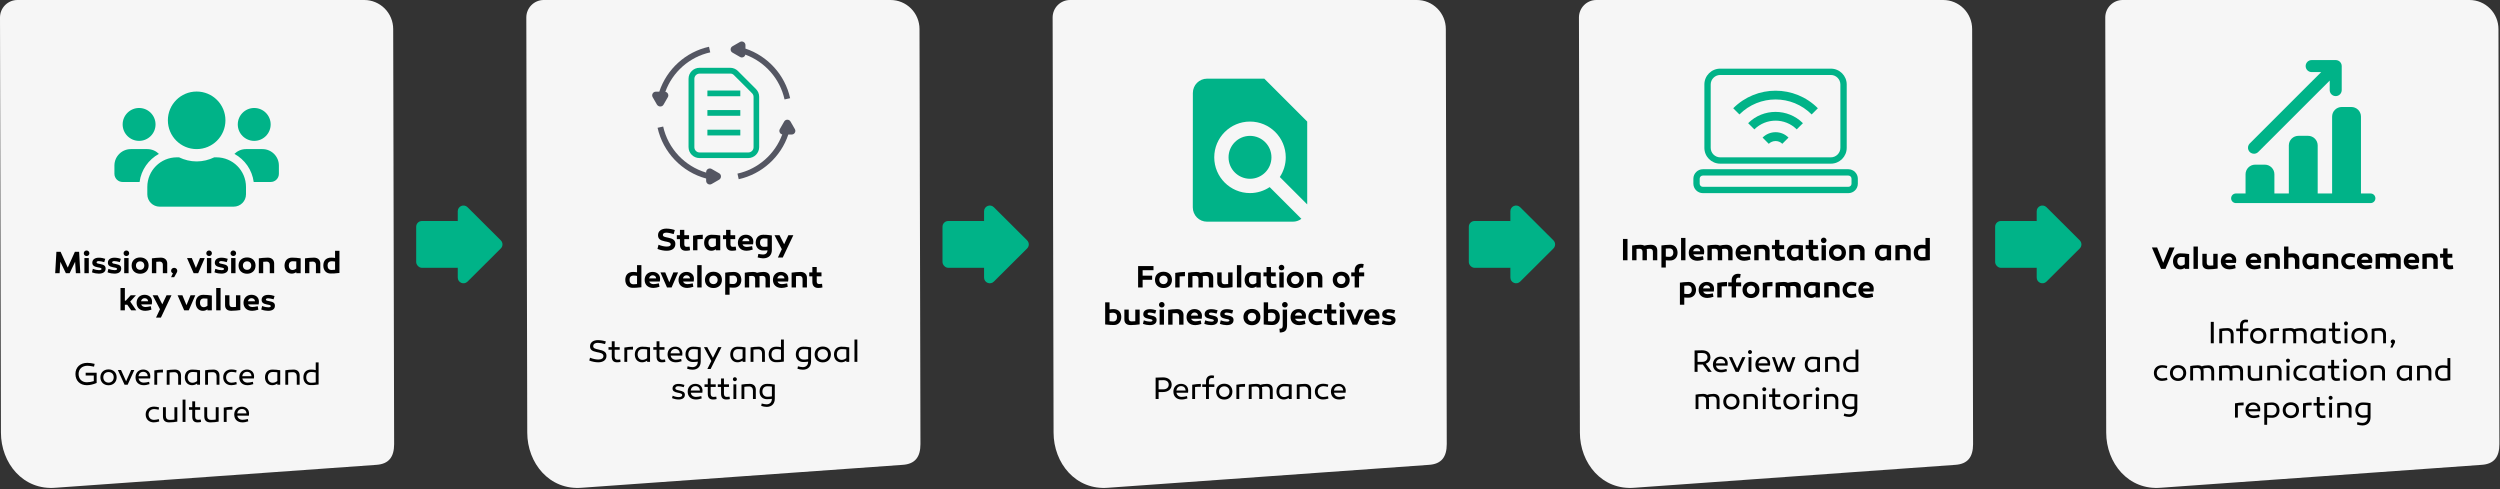 <svg width="1748" height="342" viewBox="0 0 1748 342" fill="none" xmlns="http://www.w3.org/2000/svg">
<rect x="0" y="0" width="1748" height="342" fill="#333333" stroke="none"/>
<path d="M350.155 168.055C351.725 169.618 351.725 172.159 350.155 173.723L326.886 196.904C324.364 199.417 320.062 197.631 320.062 194.071L320.062 147.707C320.062 144.147 324.364 142.361 326.886 144.873L350.155 168.055Z" fill="#00B388"/>
<rect x="291" y="154.527" width="32.722" height="32.722" rx="4" fill="#00B388"/>
<path d="M1086.16 168.055C1087.72 169.618 1087.72 172.159 1086.16 173.723L1062.89 196.904C1060.36 199.417 1056.06 197.631 1056.06 194.071L1056.06 147.707C1056.06 144.147 1060.36 142.361 1062.89 144.873L1086.16 168.055Z" fill="#00B388"/>
<rect x="1027" y="154.527" width="32.722" height="32.722" rx="4" fill="#00B388"/>
<path d="M1454.16 168.055C1455.72 169.618 1455.72 172.159 1454.16 173.723L1430.89 196.904C1428.36 199.417 1424.06 197.631 1424.06 194.071L1424.06 147.707C1424.06 144.147 1428.36 142.361 1430.89 144.873L1454.16 168.055Z" fill="#00B388"/>
<rect x="1395" y="154.527" width="32.722" height="32.722" rx="4" fill="#00B388"/>
<path d="M718.155 168.055C719.725 169.618 719.725 172.159 718.155 173.723L694.886 196.904C692.364 199.417 688.062 197.631 688.062 194.071L688.062 147.707C688.062 144.147 692.364 142.361 694.886 144.873L718.155 168.055Z" fill="#00B388"/>
<rect x="659" y="154.527" width="32.722" height="32.722" rx="4" fill="#00B388"/>
<path d="M39.087 341.014C16.133 343.062 0.656 323.742 0.656 302.448L0 12.213C0 8.974 1.282 5.868 3.565 3.577C5.848 1.287 8.945 0 12.174 0H254.678C260.046 0 265.194 2.139 268.99 5.948C272.786 9.756 274.919 14.921 274.919 20.307L275.574 310.5C275.574 319.49 271.885 324.482 263.064 325.025C262.408 325.066 39.087 341.014 39.087 341.014Z" fill="#F6F6F6"/>
<path d="M52.52 183.014L48.692 191H46.052L42.202 183.014L41.674 191H38.594L39.43 176.04H42.356L47.372 187.084L52.366 176.04H55.314L56.15 191H53.048L52.52 183.014ZM60.543 179.01C59.443 179.01 58.585 178.196 58.585 177.096C58.585 175.974 59.443 175.138 60.543 175.138C61.621 175.138 62.501 175.974 62.501 177.096C62.501 178.196 61.621 179.01 60.543 179.01ZM62.083 180.462V191H59.025V180.462H62.083ZM64.301 190.406L64.917 187.964C66.699 188.646 68.173 188.888 69.185 188.888C70.241 188.888 70.989 188.646 70.989 188.074C70.989 187.238 69.515 187.128 68.173 186.864C65.753 186.402 64.543 185.522 64.543 183.696C64.543 181.474 66.325 180.176 69.163 180.176C70.747 180.176 72.551 180.572 73.585 180.968L72.903 183.278C71.451 182.86 69.977 182.552 69.053 182.552C68.085 182.552 67.535 182.904 67.535 183.454C67.535 184.268 68.657 184.334 70.197 184.642C72.617 185.126 73.849 185.808 73.849 187.788C73.849 190.23 71.891 191.33 69.075 191.33C67.843 191.33 66.083 191.11 64.301 190.406ZM75.193 190.406L75.809 187.964C77.591 188.646 79.065 188.888 80.077 188.888C81.133 188.888 81.881 188.646 81.881 188.074C81.881 187.238 80.407 187.128 79.065 186.864C76.645 186.402 75.435 185.522 75.435 183.696C75.435 181.474 77.217 180.176 80.055 180.176C81.639 180.176 83.443 180.572 84.477 180.968L83.795 183.278C82.343 182.86 80.869 182.552 79.945 182.552C78.977 182.552 78.427 182.904 78.427 183.454C78.427 184.268 79.549 184.334 81.089 184.642C83.509 185.126 84.741 185.808 84.741 187.788C84.741 190.23 82.783 191.33 79.967 191.33C78.735 191.33 76.975 191.11 75.193 190.406ZM88.365 179.01C87.265 179.01 86.407 178.196 86.407 177.096C86.407 175.974 87.265 175.138 88.365 175.138C89.443 175.138 90.323 175.974 90.323 177.096C90.323 178.196 89.443 179.01 88.365 179.01ZM89.905 180.462V191H86.847V180.462H89.905ZM97.994 180C101.536 180 103.912 182.266 103.912 185.654C103.912 189.086 101.536 191.396 97.994 191.396C94.43 191.396 92.032 189.086 92.032 185.654C92.032 182.266 94.43 180 97.994 180ZM97.994 188.668C99.732 188.668 100.898 187.458 100.898 185.654C100.898 183.894 99.732 182.728 97.994 182.728C96.256 182.728 95.068 183.894 95.068 185.654C95.068 187.458 96.256 188.668 97.994 188.668ZM112.477 180.132C115.139 180.132 116.921 181.738 116.921 184.18V191H113.863V185.082C113.863 183.74 112.983 182.904 111.751 182.904C110.981 182.904 110.145 182.97 109.265 183.058V191H106.207V180.638C107.571 180.44 110.453 180.132 112.477 180.132ZM119.608 193.838L120.906 191.066C120.026 190.714 119.63 190.076 119.63 189.306C119.63 188.162 120.598 187.26 121.786 187.26C122.974 187.26 123.942 188.162 123.942 189.306C123.942 190.12 123.744 190.406 121.764 193.838H119.608ZM138.57 191H135.38L130.782 180.462H134.126L136.986 187.37L139.824 180.462H143.146L138.57 191ZM146.201 179.01C145.101 179.01 144.243 178.196 144.243 177.096C144.243 175.974 145.101 175.138 146.201 175.138C147.279 175.138 148.159 175.974 148.159 177.096C148.159 178.196 147.279 179.01 146.201 179.01ZM147.741 180.462V191H144.683V180.462H147.741ZM149.959 190.406L150.575 187.964C152.357 188.646 153.831 188.888 154.843 188.888C155.899 188.888 156.647 188.646 156.647 188.074C156.647 187.238 155.173 187.128 153.831 186.864C151.411 186.402 150.201 185.522 150.201 183.696C150.201 181.474 151.983 180.176 154.821 180.176C156.405 180.176 158.209 180.572 159.243 180.968L158.561 183.278C157.109 182.86 155.635 182.552 154.711 182.552C153.743 182.552 153.193 182.904 153.193 183.454C153.193 184.268 154.315 184.334 155.855 184.642C158.275 185.126 159.507 185.808 159.507 187.788C159.507 190.23 157.549 191.33 154.733 191.33C153.501 191.33 151.741 191.11 149.959 190.406ZM163.131 179.01C162.031 179.01 161.173 178.196 161.173 177.096C161.173 175.974 162.031 175.138 163.131 175.138C164.209 175.138 165.089 175.974 165.089 177.096C165.089 178.196 164.209 179.01 163.131 179.01ZM164.671 180.462V191H161.613V180.462H164.671ZM172.76 180C176.302 180 178.678 182.266 178.678 185.654C178.678 189.086 176.302 191.396 172.76 191.396C169.196 191.396 166.798 189.086 166.798 185.654C166.798 182.266 169.196 180 172.76 180ZM172.76 188.668C174.498 188.668 175.664 187.458 175.664 185.654C175.664 183.894 174.498 182.728 172.76 182.728C171.022 182.728 169.834 183.894 169.834 185.654C169.834 187.458 171.022 188.668 172.76 188.668ZM187.243 180.132C189.905 180.132 191.687 181.738 191.687 184.18V191H188.629V185.082C188.629 183.74 187.749 182.904 186.517 182.904C185.747 182.904 184.911 182.97 184.031 183.058V191H180.973V180.638C182.337 180.44 185.219 180.132 187.243 180.132ZM204.219 180.132C206.463 180.132 207.695 180.308 210.225 180.638V191H207.167V190.252C206.309 190.912 205.275 191.33 203.999 191.33C201.073 191.33 198.939 189.152 198.939 185.676C199.005 182.332 200.875 180.132 204.219 180.132ZM204.703 182.662C202.657 182.662 201.931 184.004 201.931 185.764C201.931 187.524 202.943 188.778 204.505 188.778C205.385 188.778 206.265 188.492 207.167 187.744V182.794C206.463 182.728 205.671 182.662 204.703 182.662ZM219.512 180.132C222.174 180.132 223.956 181.738 223.956 184.18V191H220.898V185.082C220.898 183.74 220.018 182.904 218.786 182.904C218.016 182.904 217.18 182.97 216.3 183.058V191H213.242V180.638C214.606 180.44 217.488 180.132 219.512 180.132ZM237.337 175.38V190.846C234.015 191.264 232.717 191.242 231.133 191.242C228.317 191.242 226.073 189.306 226.073 185.632C226.095 182.332 227.899 180.132 231.573 180.132C232.387 180.132 233.553 180.242 234.279 180.374V175.38H237.337ZM231.991 182.662C229.747 182.662 229.043 183.938 229.043 185.632C229.043 187.524 229.923 188.778 231.837 188.778C232.189 188.778 233.025 188.734 234.279 188.602V182.904C233.531 182.75 232.585 182.662 231.991 182.662ZM87.308 210.246H87.946L91.378 206.462H95.03L91.048 210.862L95.272 217H91.752L89.002 213.084H87.308V217H84.25V201.38H87.308V210.246ZM101.079 206.11C104.049 206.11 106.249 207.958 106.293 210.708C106.293 211.676 106.249 211.962 106.095 212.842H98.725C99.121 213.964 100.155 214.668 101.717 214.668C102.575 214.668 103.675 214.492 105.457 214.118L105.875 216.516C104.225 217.044 102.839 217.33 101.629 217.33C97.581 217.33 95.513 214.866 95.513 211.72C95.513 208.31 97.911 206.11 101.079 206.11ZM101.145 208.486C99.781 208.486 98.879 209.344 98.593 210.664H103.565C103.499 209.366 102.509 208.486 101.145 208.486ZM119.902 206.462L112.51 222.06H109.1L111.85 216.23L106.746 206.462H110.244L113.478 212.776L116.448 206.462H119.902ZM131.975 217H128.785L124.187 206.462H127.531L130.391 213.37L133.229 206.462H136.551L131.975 217ZM142.107 206.132C144.351 206.132 145.583 206.308 148.113 206.638V217H145.055V216.252C144.197 216.912 143.163 217.33 141.887 217.33C138.961 217.33 136.827 215.152 136.827 211.676C136.893 208.332 138.763 206.132 142.107 206.132ZM142.591 208.662C140.545 208.662 139.819 210.004 139.819 211.764C139.819 213.524 140.831 214.778 142.393 214.778C143.273 214.778 144.153 214.492 145.055 213.744V208.794C144.351 208.728 143.559 208.662 142.591 208.662ZM154.233 201.38V217H151.175V201.38H154.233ZM168.053 206.462V216.78C166.711 217.022 163.829 217.308 161.783 217.308C159.187 217.308 157.361 216.208 157.361 213.282V206.462H160.419V212.556C160.419 214.074 161.123 214.734 162.509 214.734C163.279 214.734 164.115 214.668 164.995 214.58V206.462H168.053ZM175.823 206.11C178.793 206.11 180.993 207.958 181.037 210.708C181.037 211.676 180.993 211.962 180.839 212.842H173.469C173.865 213.964 174.899 214.668 176.461 214.668C177.319 214.668 178.419 214.492 180.201 214.118L180.619 216.516C178.969 217.044 177.583 217.33 176.373 217.33C172.325 217.33 170.257 214.866 170.257 211.72C170.257 208.31 172.655 206.11 175.823 206.11ZM175.889 208.486C174.525 208.486 173.623 209.344 173.337 210.664H178.309C178.243 209.366 177.253 208.486 175.889 208.486ZM182.68 216.406L183.296 213.964C185.078 214.646 186.552 214.888 187.564 214.888C188.62 214.888 189.368 214.646 189.368 214.074C189.368 213.238 187.894 213.128 186.552 212.864C184.132 212.402 182.922 211.522 182.922 209.696C182.922 207.474 184.704 206.176 187.542 206.176C189.126 206.176 190.93 206.572 191.964 206.968L191.282 209.278C189.83 208.86 188.356 208.552 187.432 208.552C186.464 208.552 185.914 208.904 185.914 209.454C185.914 210.268 187.036 210.334 188.576 210.642C190.996 211.126 192.228 211.808 192.228 213.788C192.228 216.23 190.27 217.33 187.454 217.33C186.222 217.33 184.462 217.11 182.68 216.406ZM67.577 260.618V267.768C65.223 268.78 62.913 269.33 60.735 269.33C55.939 269.33 52.749 266.184 52.749 261.476C52.749 256.812 56.049 253.71 61.021 253.71C62.517 253.71 64.409 253.93 66.169 254.414L65.751 256.372C63.771 255.954 62.187 255.734 61.153 255.734C57.435 255.734 54.949 258.022 54.949 261.476C54.949 264.974 57.259 267.284 60.735 267.284C62.209 267.284 63.991 266.998 65.575 266.492V262.554H59.899V260.618H67.577ZM75.886 258.286C79.252 258.286 81.562 260.486 81.562 263.786C81.562 267.13 79.252 269.374 75.886 269.374C72.52 269.374 70.188 267.13 70.188 263.786C70.188 260.486 72.52 258.286 75.886 258.286ZM75.886 267.526C78.042 267.526 79.516 266.03 79.516 263.786C79.516 261.586 78.042 260.134 75.886 260.134C73.73 260.134 72.234 261.586 72.234 263.786C72.234 266.03 73.73 267.526 75.886 267.526ZM89.247 269H87.091L82.405 258.726H84.627L88.169 266.602L91.689 258.726H93.911L89.247 269ZM100.113 258.374C103.017 258.374 105.085 260.222 105.107 263.082C105.107 263.786 105.085 263.984 104.997 264.622H96.901C97.209 266.36 98.507 267.526 100.531 267.526C101.653 267.526 102.731 267.306 104.249 266.954L104.557 268.582C103.083 269.044 101.873 269.33 100.465 269.33C96.769 269.33 94.745 266.976 94.745 263.83C94.745 260.53 97.033 258.374 100.113 258.374ZM100.157 259.98C98.287 259.98 97.055 261.212 96.835 263.06H103.281C103.237 261.168 101.983 259.98 100.157 259.98ZM113.939 258.418V260.42C112.531 260.42 111.321 260.442 109.913 260.596V269H107.911V259.012C109.737 258.682 112.003 258.418 113.939 258.418ZM122.333 258.396C124.929 258.396 126.579 259.958 126.579 262.488V269H124.577V263.038C124.577 261.3 123.543 260.222 121.915 260.222C120.903 260.222 119.781 260.31 118.571 260.486V269H116.569V258.902C117.889 258.638 120.419 258.396 122.333 258.396ZM134.398 258.396C136.466 258.396 137.698 258.55 139.854 258.902V269H137.83V268.164C136.708 268.912 135.63 269.33 134.266 269.33C131.23 269.33 129.206 267.13 129.206 263.808C129.228 260.552 131.142 258.396 134.398 258.396ZM134.662 260.09C132.308 260.09 131.186 261.674 131.186 263.874C131.186 266.074 132.506 267.614 134.53 267.614C135.63 267.614 136.642 267.284 137.83 266.426V260.332C136.774 260.178 135.828 260.09 134.662 260.09ZM149.189 258.396C151.785 258.396 153.435 259.958 153.435 262.488V269H151.433V263.038C151.433 261.3 150.399 260.222 148.771 260.222C147.759 260.222 146.637 260.31 145.427 260.486V269H143.425V258.902C144.745 258.638 147.275 258.396 149.189 258.396ZM165.433 258.88L165.125 260.486C163.981 260.222 162.859 260.024 162.045 260.024C159.625 260.024 158.085 261.564 158.085 263.808C158.085 266.096 159.647 267.57 161.869 267.57C162.705 267.57 164.003 267.35 165.257 267.042L165.543 268.67C164.355 269.066 162.925 269.33 161.759 269.33C158.415 269.33 156.061 267.152 156.061 263.786C156.061 260.442 158.415 258.308 161.891 258.308C162.925 258.308 164.333 258.506 165.433 258.88ZM172.666 258.374C175.57 258.374 177.638 260.222 177.66 263.082C177.66 263.786 177.638 263.984 177.55 264.622H169.454C169.762 266.36 171.06 267.526 173.084 267.526C174.206 267.526 175.284 267.306 176.802 266.954L177.11 268.582C175.636 269.044 174.426 269.33 173.018 269.33C169.322 269.33 167.298 266.976 167.298 263.83C167.298 260.53 169.586 258.374 172.666 258.374ZM172.71 259.98C170.84 259.98 169.608 261.212 169.388 263.06H175.834C175.79 261.168 174.536 259.98 172.71 259.98ZM190.472 258.396C192.54 258.396 193.772 258.55 195.928 258.902V269H193.904V268.164C192.782 268.912 191.704 269.33 190.34 269.33C187.304 269.33 185.28 267.13 185.28 263.808C185.302 260.552 187.216 258.396 190.472 258.396ZM190.736 260.09C188.382 260.09 187.26 261.674 187.26 263.874C187.26 266.074 188.58 267.614 190.604 267.614C191.704 267.614 192.716 267.284 193.904 266.426V260.332C192.848 260.178 191.902 260.09 190.736 260.09ZM205.263 258.396C207.859 258.396 209.509 259.958 209.509 262.488V269H207.507V263.038C207.507 261.3 206.473 260.222 204.845 260.222C203.833 260.222 202.711 260.31 201.501 260.486V269H199.499V258.902C200.819 258.638 203.349 258.396 205.263 258.396ZM222.762 253.38V268.824C219.858 269.286 218.736 269.264 217.174 269.264C214.226 269.264 212.136 267.24 212.136 263.786C212.136 260.552 213.984 258.396 217.46 258.396C218.538 258.396 219.726 258.484 220.76 258.77V253.38H222.762ZM217.702 260.09C215.194 260.09 214.116 261.63 214.116 263.786C214.116 266.074 215.304 267.614 217.592 267.614C218.34 267.614 219.154 267.592 220.76 267.35V260.486C219.66 260.178 218.582 260.09 217.702 260.09ZM111.228 284.88L110.92 286.486C109.776 286.222 108.654 286.024 107.84 286.024C105.42 286.024 103.88 287.564 103.88 289.808C103.88 292.096 105.442 293.57 107.664 293.57C108.5 293.57 109.798 293.35 111.052 293.042L111.338 294.67C110.15 295.066 108.72 295.33 107.554 295.33C104.21 295.33 101.856 293.152 101.856 289.786C101.856 286.442 104.21 284.308 107.686 284.308C108.72 284.308 110.128 284.506 111.228 284.88ZM123.978 284.726V294.78C122.658 295.088 120.128 295.33 118.214 295.33C115.618 295.33 113.946 294.098 113.946 291.216V284.726H115.97V290.776C115.97 292.624 116.872 293.592 118.61 293.592C119.644 293.592 120.766 293.504 121.954 293.35V284.726H123.978ZM129.681 279.38V295H127.679V279.38H129.681ZM140.364 293.35L140.584 295.022C139.704 295.22 139.176 295.33 138.076 295.33C135.656 295.33 134.424 294.01 134.424 291.348V286.53H132.136V284.726H134.424V280.612H136.448V284.726H139.968V286.53H136.448V291.15C136.448 292.734 136.998 293.526 138.45 293.526C139.044 293.526 139.66 293.46 140.364 293.35ZM152.874 284.726V294.78C151.554 295.088 149.024 295.33 147.11 295.33C144.514 295.33 142.842 294.098 142.842 291.216V284.726H144.866V290.776C144.866 292.624 145.768 293.592 147.506 293.592C148.54 293.592 149.662 293.504 150.85 293.35V284.726H152.874ZM162.494 284.418V286.42C161.086 286.42 159.876 286.442 158.468 286.596V295H156.466V285.012C158.292 284.682 160.558 284.418 162.494 284.418ZM169.142 284.374C172.046 284.374 174.114 286.222 174.136 289.082C174.136 289.786 174.114 289.984 174.026 290.622H165.93C166.238 292.36 167.536 293.526 169.56 293.526C170.682 293.526 171.76 293.306 173.278 292.954L173.586 294.582C172.112 295.044 170.902 295.33 169.494 295.33C165.798 295.33 163.774 292.976 163.774 289.83C163.774 286.53 166.062 284.374 169.142 284.374ZM169.186 285.98C167.316 285.98 166.084 287.212 165.864 289.06H172.31C172.266 287.168 171.012 285.98 169.186 285.98Z" fill="black"/>
<path d="M97.25 98.5C103.593 98.5 108.75 93.343 108.75 87C108.75 80.657 103.593 75.5 97.25 75.5C90.907 75.5 85.75 80.657 85.75 87C85.75 93.343 90.907 98.5 97.25 98.5ZM177.75 98.5C184.093 98.5 189.25 93.343 189.25 87C189.25 80.657 184.093 75.5 177.75 75.5C171.407 75.5 166.25 80.657 166.25 87C166.25 93.343 171.407 98.5 177.75 98.5ZM183.5 104.25H172C168.837 104.25 165.98 105.526 163.896 107.592C171.137 111.563 176.277 118.733 177.391 127.25H189.25C192.43 127.25 195 124.68 195 121.5V115.75C195 109.407 189.843 104.25 183.5 104.25ZM137.5 104.25C148.623 104.25 157.625 95.248 157.625 84.125C157.625 73.002 148.623 64 137.5 64C126.377 64 117.375 73.002 117.375 84.125C117.375 95.248 126.377 104.25 137.5 104.25ZM151.3 110H149.809C146.071 111.797 141.92 112.875 137.5 112.875C133.08 112.875 128.947 111.797 125.191 110H123.7C112.272 110 103 119.272 103 130.7V135.875C103 140.637 106.863 144.5 111.625 144.5H163.375C168.137 144.5 172 140.637 172 135.875V130.7C172 119.272 162.728 110 151.3 110ZM111.104 107.592C109.02 105.526 106.163 104.25 103 104.25H91.5C85.157 104.25 80 109.407 80 115.75V121.5C80 124.68 82.57 127.25 85.75 127.25H97.591C98.723 118.733 103.863 111.563 111.104 107.592Z" fill="#00B388"/>
<path d="M407.088 341.014C384.133 343.062 368.656 323.742 368.656 302.448L368 12.213C368 8.974 369.282 5.868 371.565 3.577C373.848 1.287 376.945 0 380.174 0H622.678C628.046 0 633.194 2.139 636.99 5.948C640.786 9.756 642.919 14.921 642.919 20.307L643.574 310.5C643.574 319.49 639.885 324.482 631.064 325.025C630.408 325.066 407.088 341.014 407.088 341.014Z" fill="#F6F6F6"/>
<path d="M471.818 160.854L471.048 163.67C469.134 163.076 467.176 162.68 465.878 162.68C464.404 162.68 463.48 163.186 463.48 164.286C463.48 165.474 464.844 165.716 467.132 166.178C470.344 166.816 472.214 167.806 472.214 170.556C472.214 173.812 469.684 175.33 466.076 175.33C464.338 175.33 461.984 174.978 459.696 174.054L460.444 171.128C462.71 172.052 464.734 172.382 466.142 172.404C467.858 172.404 468.958 171.964 468.958 170.842C468.958 169.39 466.956 169.17 464.888 168.752C461.588 168.07 460.092 166.992 460.092 164.418C460.092 161.624 462.402 159.842 465.944 159.842C468.122 159.842 470.454 160.348 471.818 160.854ZM482.189 172.448L482.475 174.978C481.419 175.22 480.869 175.33 479.461 175.33C476.887 175.33 475.413 173.812 475.413 171.062V167.19H473.235V164.462H475.413V160.7H478.471V164.462H481.793V167.19H478.471V170.754C478.471 171.92 478.933 172.602 480.121 172.602C480.759 172.602 481.331 172.558 482.189 172.448ZM491.382 164.132V167.124C490.106 167.124 488.852 167.146 487.642 167.256V175H484.584V164.814C486.52 164.462 489.336 164.132 491.382 164.132ZM497.603 164.132C499.847 164.132 501.079 164.308 503.609 164.638V175H500.551V174.252C499.693 174.912 498.659 175.33 497.383 175.33C494.457 175.33 492.323 173.152 492.323 169.676C492.389 166.332 494.259 164.132 497.603 164.132ZM498.087 166.662C496.041 166.662 495.315 168.004 495.315 169.764C495.315 171.524 496.327 172.778 497.889 172.778C498.769 172.778 499.649 172.492 500.551 171.744V166.794C499.847 166.728 499.055 166.662 498.087 166.662ZM514.459 172.448L514.745 174.978C513.689 175.22 513.139 175.33 511.731 175.33C509.157 175.33 507.683 173.812 507.683 171.062V167.19H505.505V164.462H507.683V160.7H510.741V164.462H514.063V167.19H510.741V170.754C510.741 171.92 511.203 172.602 512.391 172.602C513.029 172.602 513.601 172.558 514.459 172.448ZM521.501 164.11C524.471 164.11 526.671 165.958 526.715 168.708C526.715 169.676 526.671 169.962 526.517 170.842H519.147C519.543 171.964 520.577 172.668 522.139 172.668C522.997 172.668 524.097 172.492 525.879 172.118L526.297 174.516C524.647 175.044 523.261 175.33 522.051 175.33C518.003 175.33 515.935 172.866 515.935 169.72C515.935 166.31 518.333 164.11 521.501 164.11ZM521.567 166.486C520.203 166.486 519.301 167.344 519.015 168.664H523.987C523.921 167.366 522.931 166.486 521.567 166.486ZM533.676 164.132C536.932 164.132 538.362 164.528 539.682 164.638V174.802C539.682 178.212 537.636 180.632 533.522 180.632C532.4 180.632 530.97 180.324 529.76 179.994L530.244 177.53C531.476 177.728 532.576 177.948 533.434 177.948C535.436 177.948 536.536 176.892 536.624 175C535.348 175.132 534.512 175.132 533.478 175.132C530.53 175.132 528.396 172.954 528.396 169.676C528.418 166.332 530.31 164.132 533.676 164.132ZM534.16 166.662C532.092 166.662 531.388 168.004 531.388 169.764C531.388 171.326 532.4 172.58 533.962 172.58C534.644 172.58 535.37 172.602 536.624 172.404V166.794C535.92 166.728 535.128 166.662 534.16 166.662ZM554.697 164.462L547.305 180.06H543.895L546.645 174.23L541.541 164.462H545.039L548.273 170.776L551.243 164.462H554.697ZM448.469 185.38V200.846C445.147 201.264 443.849 201.242 442.265 201.242C439.449 201.242 437.205 199.306 437.205 195.632C437.227 192.332 439.031 190.132 442.705 190.132C443.519 190.132 444.685 190.242 445.411 190.374V185.38H448.469ZM443.123 192.662C440.879 192.662 440.175 193.938 440.175 195.632C440.175 197.524 441.055 198.778 442.969 198.778C443.321 198.778 444.157 198.734 445.411 198.602V192.904C444.663 192.75 443.717 192.662 443.123 192.662ZM456.306 190.11C459.276 190.11 461.476 191.958 461.52 194.708C461.52 195.676 461.476 195.962 461.322 196.842H453.952C454.348 197.964 455.382 198.668 456.944 198.668C457.802 198.668 458.902 198.492 460.684 198.118L461.102 200.516C459.452 201.044 458.066 201.33 456.856 201.33C452.808 201.33 450.74 198.866 450.74 195.72C450.74 192.31 453.138 190.11 456.306 190.11ZM456.372 192.486C455.008 192.486 454.106 193.344 453.82 194.664H458.792C458.726 193.366 457.736 192.486 456.372 192.486ZM469.564 201H466.374L461.776 190.462H465.12L467.98 197.37L470.818 190.462H474.14L469.564 201ZM479.982 190.11C482.952 190.11 485.152 191.958 485.196 194.708C485.196 195.676 485.152 195.962 484.998 196.842H477.628C478.024 197.964 479.058 198.668 480.62 198.668C481.478 198.668 482.578 198.492 484.36 198.118L484.778 200.516C483.128 201.044 481.742 201.33 480.532 201.33C476.484 201.33 474.416 198.866 474.416 195.72C474.416 192.31 476.814 190.11 479.982 190.11ZM480.048 192.486C478.684 192.486 477.782 193.344 477.496 194.664H482.468C482.402 193.366 481.412 192.486 480.048 192.486ZM490.576 185.38V201H487.518V185.38H490.576ZM498.855 190C502.397 190 504.773 192.266 504.773 195.654C504.773 199.086 502.397 201.396 498.855 201.396C495.291 201.396 492.893 199.086 492.893 195.654C492.893 192.266 495.291 190 498.855 190ZM498.855 198.668C500.593 198.668 501.759 197.458 501.759 195.654C501.759 193.894 500.593 192.728 498.855 192.728C497.117 192.728 495.929 193.894 495.929 195.654C495.929 197.458 497.117 198.668 498.855 198.668ZM513.073 190.132C516.439 190.132 518.265 192.332 518.353 195.676C518.353 198.954 516.219 201.132 513.271 201.132C512.259 201.132 511.401 201.132 510.125 201V206.082H507.067V190.638C508.607 190.44 510.829 190.132 513.073 190.132ZM512.787 198.58C514.349 198.58 515.383 197.326 515.383 195.764C515.383 194.004 514.657 192.662 512.589 192.662C511.621 192.662 510.829 192.728 510.125 192.794V198.404C511.401 198.602 512.105 198.58 512.787 198.58ZM533.799 190.132C536.461 190.132 538.331 191.254 538.331 194.18V201H535.273V195.082C535.273 193.564 534.503 192.904 533.073 192.904C532.369 192.904 531.643 192.992 530.961 193.124C531.027 193.498 531.071 193.872 531.071 194.29V201H528.013V195.082C528.013 193.564 527.265 192.904 525.835 192.904C525.175 192.904 524.493 192.948 523.811 193.014V201H520.753V190.682C521.765 190.484 524.471 190.132 526.561 190.132C527.639 190.132 528.607 190.33 529.355 190.748C530.477 190.418 532.325 190.132 533.799 190.132ZM546.004 190.11C548.974 190.11 551.174 191.958 551.218 194.708C551.218 195.676 551.174 195.962 551.02 196.842H543.65C544.046 197.964 545.08 198.668 546.642 198.668C547.5 198.668 548.6 198.492 550.382 198.118L550.8 200.516C549.15 201.044 547.764 201.33 546.554 201.33C542.506 201.33 540.438 198.866 540.438 195.72C540.438 192.31 542.836 190.11 546.004 190.11ZM546.07 192.486C544.706 192.486 543.804 193.344 543.518 194.664H548.49C548.424 193.366 547.434 192.486 546.07 192.486ZM559.765 190.132C562.427 190.132 564.209 191.738 564.209 194.18V201H561.151V195.082C561.151 193.74 560.271 192.904 559.039 192.904C558.269 192.904 557.433 192.97 556.553 193.058V201H553.495V190.638C554.859 190.44 557.741 190.132 559.765 190.132ZM574.776 198.448L575.062 200.978C574.006 201.22 573.456 201.33 572.048 201.33C569.474 201.33 568 199.812 568 197.062V193.19H565.822V190.462H568V186.7H571.058V190.462H574.38V193.19H571.058V196.754C571.058 197.92 571.52 198.602 572.708 198.602C573.346 198.602 573.918 198.558 574.776 198.448ZM423.6 238.744L423.05 240.592C421.29 240.064 419.354 239.712 417.968 239.712C416.032 239.712 414.778 240.526 414.778 242.066C414.778 243.474 416.032 243.892 418.584 244.42C421.884 245.102 424.04 245.938 424.04 248.776C424.04 251.79 421.642 253.33 418.276 253.33C416.428 253.33 414.096 252.912 412.028 252.076L412.556 250.118C414.646 250.976 416.736 251.372 418.364 251.372C420.476 251.372 421.928 250.558 421.928 248.974C421.928 246.972 419.53 246.642 417.22 246.18C413.898 245.498 412.556 244.486 412.556 242.132C412.556 239.47 414.756 237.798 418.034 237.798C420.036 237.798 422.236 238.26 423.6 238.744ZM433.685 251.35L433.905 253.022C433.025 253.22 432.497 253.33 431.397 253.33C428.977 253.33 427.745 252.01 427.745 249.348V244.53H425.457V242.726H427.745V238.612H429.769V242.726H433.289V244.53H429.769V249.15C429.769 250.734 430.319 251.526 431.771 251.526C432.365 251.526 432.981 251.46 433.685 251.35ZM442.58 242.418V244.42C441.172 244.42 439.962 244.442 438.554 244.596V253H436.552V243.012C438.378 242.682 440.644 242.418 442.58 242.418ZM449.052 242.396C451.12 242.396 452.352 242.55 454.508 242.902V253H452.484V252.164C451.362 252.912 450.284 253.33 448.92 253.33C445.884 253.33 443.86 251.13 443.86 247.808C443.882 244.552 445.796 242.396 449.052 242.396ZM449.316 244.09C446.962 244.09 445.84 245.674 445.84 247.874C445.84 250.074 447.16 251.614 449.184 251.614C450.284 251.614 451.296 251.284 452.484 250.426V244.332C451.428 244.178 450.482 244.09 449.316 244.09ZM465.009 251.35L465.229 253.022C464.349 253.22 463.821 253.33 462.721 253.33C460.301 253.33 459.069 252.01 459.069 249.348V244.53H456.781V242.726H459.069V238.612H461.093V242.726H464.613V244.53H461.093V249.15C461.093 250.734 461.643 251.526 463.095 251.526C463.689 251.526 464.305 251.46 465.009 251.35ZM472.131 242.374C475.035 242.374 477.103 244.222 477.125 247.082C477.125 247.786 477.103 247.984 477.015 248.622H468.919C469.227 250.36 470.525 251.526 472.549 251.526C473.671 251.526 474.749 251.306 476.267 250.954L476.575 252.582C475.101 253.044 473.891 253.33 472.483 253.33C468.787 253.33 466.763 250.976 466.763 247.83C466.763 244.53 469.051 242.374 472.131 242.374ZM472.175 243.98C470.305 243.98 469.073 245.212 468.853 247.06H475.299C475.255 245.168 474.001 243.98 472.175 243.98ZM484.48 242.396C487.252 242.396 488.638 242.704 489.936 242.902V252.78C489.936 256.168 487.912 258.5 484.216 258.5C482.918 258.5 481.554 258.192 480.432 257.796L480.784 256.124C481.972 256.432 483.116 256.696 484.15 256.696C486.46 256.696 487.868 255.288 487.912 252.868C486.372 253.11 485.536 253.11 484.348 253.11C481.312 253.11 479.288 250.91 479.288 247.808C479.288 244.552 481.202 242.396 484.48 242.396ZM484.744 244.09C482.368 244.09 481.268 245.674 481.268 247.874C481.268 249.854 482.588 251.394 484.612 251.394C485.58 251.394 486.328 251.416 487.912 251.13V244.332C486.856 244.178 485.91 244.09 484.744 244.09ZM504.471 242.726L496.859 258.016H494.571L497.365 252.406L492.195 242.726H494.505L498.465 250.184L502.183 242.726H504.471ZM515.783 242.396C517.851 242.396 519.083 242.55 521.239 242.902V253H519.215V252.164C518.093 252.912 517.015 253.33 515.651 253.33C512.615 253.33 510.591 251.13 510.591 247.808C510.613 244.552 512.527 242.396 515.783 242.396ZM516.047 244.09C513.693 244.09 512.571 245.674 512.571 247.874C512.571 250.074 513.891 251.614 515.915 251.614C517.015 251.614 518.027 251.284 519.215 250.426V244.332C518.159 244.178 517.213 244.09 516.047 244.09ZM530.573 242.396C533.169 242.396 534.819 243.958 534.819 246.488V253H532.817V247.038C532.817 245.3 531.783 244.222 530.155 244.222C529.143 244.222 528.021 244.31 526.811 244.486V253H524.809V242.902C526.129 242.638 528.659 242.396 530.573 242.396ZM548.072 237.38V252.824C545.168 253.286 544.046 253.264 542.484 253.264C539.536 253.264 537.446 251.24 537.446 247.786C537.446 244.552 539.294 242.396 542.77 242.396C543.848 242.396 545.036 242.484 546.07 242.77V237.38H548.072ZM543.012 244.09C540.504 244.09 539.426 245.63 539.426 247.786C539.426 250.074 540.614 251.614 542.902 251.614C543.65 251.614 544.464 251.592 546.07 251.35V244.486C544.97 244.178 543.892 244.09 543.012 244.09ZM561.63 242.396C564.402 242.396 565.788 242.704 567.086 242.902V252.78C567.086 256.168 565.062 258.5 561.366 258.5C560.068 258.5 558.704 258.192 557.582 257.796L557.934 256.124C559.122 256.432 560.266 256.696 561.3 256.696C563.61 256.696 565.018 255.288 565.062 252.868C563.522 253.11 562.686 253.11 561.498 253.11C558.462 253.11 556.438 250.91 556.438 247.808C556.438 244.552 558.352 242.396 561.63 242.396ZM561.894 244.09C559.518 244.09 558.418 245.674 558.418 247.874C558.418 249.854 559.738 251.394 561.762 251.394C562.73 251.394 563.478 251.416 565.062 251.13V244.332C564.006 244.178 563.06 244.09 561.894 244.09ZM575.285 242.286C578.651 242.286 580.961 244.486 580.961 247.786C580.961 251.13 578.651 253.374 575.285 253.374C571.919 253.374 569.587 251.13 569.587 247.786C569.587 244.486 571.919 242.286 575.285 242.286ZM575.285 251.526C577.441 251.526 578.915 250.03 578.915 247.786C578.915 245.586 577.441 244.134 575.285 244.134C573.129 244.134 571.633 245.586 571.633 247.786C571.633 250.03 573.129 251.526 575.285 251.526ZM588.314 242.396C590.382 242.396 591.614 242.55 593.77 242.902V253H591.746V252.164C590.624 252.912 589.546 253.33 588.182 253.33C585.146 253.33 583.122 251.13 583.122 247.808C583.144 244.552 585.058 242.396 588.314 242.396ZM588.578 244.09C586.224 244.09 585.102 245.674 585.102 247.874C585.102 250.074 586.422 251.614 588.446 251.614C589.546 251.614 590.558 251.284 591.746 250.426V244.332C590.69 244.178 589.744 244.09 588.578 244.09ZM599.453 237.38V253H597.451V237.38H599.453ZM469.882 278.362L470.322 276.69C471.906 277.35 473.424 277.658 474.59 277.658C475.976 277.658 476.988 277.174 476.988 276.228C476.988 275.106 475.448 274.908 473.688 274.534C471.4 274.072 470.234 273.324 470.234 271.608C470.234 269.584 471.84 268.418 474.458 268.418C475.91 268.418 477.538 268.77 478.55 269.144L478.066 270.728C476.746 270.31 475.338 270.046 474.348 270.046C472.984 270.046 472.214 270.552 472.214 271.476C472.214 272.466 473.248 272.642 474.942 273.016C477.384 273.522 478.858 274.072 478.858 276.052C478.858 278.274 477.054 279.33 474.48 279.33C473.138 279.33 471.444 279.022 469.882 278.362ZM486.203 268.374C489.107 268.374 491.175 270.222 491.197 273.082C491.197 273.786 491.175 273.984 491.087 274.622H482.991C483.299 276.36 484.597 277.526 486.621 277.526C487.743 277.526 488.821 277.306 490.339 276.954L490.647 278.582C489.173 279.044 487.963 279.33 486.555 279.33C482.859 279.33 480.835 276.976 480.835 273.83C480.835 270.53 483.123 268.374 486.203 268.374ZM486.247 269.98C484.377 269.98 483.145 271.212 482.925 273.06H489.371C489.327 271.168 488.073 269.98 486.247 269.98ZM500.823 277.35L501.043 279.022C500.163 279.22 499.635 279.33 498.535 279.33C496.115 279.33 494.883 278.01 494.883 275.348V270.53H492.595V268.726H494.883V264.612H496.907V268.726H500.427V270.53H496.907V275.15C496.907 276.734 497.457 277.526 498.909 277.526C499.503 277.526 500.119 277.46 500.823 277.35ZM510.105 277.35L510.325 279.022C509.445 279.22 508.917 279.33 507.817 279.33C505.397 279.33 504.165 278.01 504.165 275.348V270.53H501.877V268.726H504.165V264.612H506.189V268.726H509.709V270.53H506.189V275.15C506.189 276.734 506.739 277.526 508.191 277.526C508.785 277.526 509.401 277.46 510.105 277.35ZM513.811 266.526C513.041 266.526 512.425 265.932 512.425 265.162C512.425 264.348 513.041 263.754 513.811 263.754C514.581 263.754 515.219 264.348 515.219 265.162C515.219 265.932 514.581 266.526 513.811 266.526ZM514.823 268.726V279H512.821V268.726H514.823ZM524.214 268.396C526.81 268.396 528.46 269.958 528.46 272.488V279H526.458V273.038C526.458 271.3 525.424 270.222 523.796 270.222C522.784 270.222 521.662 270.31 520.452 270.486V279H518.45V268.902C519.77 268.638 522.3 268.396 524.214 268.396ZM536.279 268.396C539.051 268.396 540.437 268.704 541.735 268.902V278.78C541.735 282.168 539.711 284.5 536.015 284.5C534.717 284.5 533.353 284.192 532.231 283.796L532.583 282.124C533.771 282.432 534.915 282.696 535.949 282.696C538.259 282.696 539.667 281.288 539.711 278.868C538.171 279.11 537.335 279.11 536.147 279.11C533.111 279.11 531.087 276.91 531.087 273.808C531.087 270.552 533.001 268.396 536.279 268.396ZM536.543 270.09C534.167 270.09 533.067 271.674 533.067 273.874C533.067 275.854 534.387 277.394 536.411 277.394C537.379 277.394 538.127 277.416 539.711 277.13V270.332C538.655 270.178 537.709 270.09 536.543 270.09Z" fill="black"/>
<path d="M481.428 55.066V102.851C481.428 107.086 484.864 110.522 489.099 110.522H523.14C527.375 110.522 530.811 107.086 530.811 102.851V67.691C530.811 65.614 530.012 63.696 528.574 62.258L515.948 49.632C514.51 48.194 512.592 47.395 510.514 47.395H489.099C484.864 47.395 481.428 50.831 481.428 55.066ZM513.151 52.509L525.777 65.134C526.496 65.853 526.896 66.732 526.896 67.771V102.931C526.896 105.009 525.218 106.607 523.22 106.607H489.179C487.101 106.607 485.503 104.929 485.503 102.931V55.146C485.503 53.068 487.181 51.47 489.179 51.47H510.594C511.553 51.39 512.432 51.789 513.151 52.509Z" fill="#00B388"/>
<path d="M517.626 63.297H494.612V67.292H517.626V63.297Z" fill="#00B388"/>
<path d="M517.626 76.959H494.612V80.954H517.626V76.959Z" fill="#00B388"/>
<path d="M517.626 90.705H494.612V94.701H517.626V90.705Z" fill="#00B388"/>
<path d="M521.143 38.206C534.887 43.24 545.355 55.067 548.551 69.53L552.467 68.651C548.871 52.35 536.805 39.165 521.223 33.971V31.574C521.223 29.576 519.065 28.378 517.387 29.336L512.113 32.373C510.435 33.332 510.435 35.809 512.113 36.768L517.387 39.804C518.905 40.763 520.823 39.804 521.143 38.206Z" fill="#545662"/>
<path d="M463.928 73.207L466.964 67.933C467.843 66.415 466.884 64.497 465.206 64.177C470.24 50.353 482.067 39.805 496.61 36.609L495.731 32.693C479.35 36.289 466.165 48.435 460.971 64.097H458.574C456.576 64.097 455.377 66.255 456.336 67.933L459.373 73.207C460.492 74.885 462.969 74.885 463.928 73.207Z" fill="#545662"/>
<path d="M502.843 121.153L497.569 118.117C495.891 117.158 493.734 118.357 493.734 120.354V120.674C478.711 116.199 467.124 103.893 463.688 88.471L459.772 89.35C463.608 106.53 476.793 120.274 493.734 124.829V126.427C493.734 128.425 495.891 129.624 497.569 128.665L502.843 125.628C504.521 124.589 504.521 122.112 502.843 121.153Z" fill="#545662"/>
<path d="M555.743 90.228L552.706 84.954C551.747 83.276 549.27 83.276 548.311 84.954L545.275 90.228C544.396 91.746 545.275 93.664 546.953 93.984C541.918 107.728 530.092 118.196 515.628 121.392L516.507 125.308C532.809 121.712 545.994 109.646 551.188 94.064H553.585C555.503 94.064 556.781 91.906 555.743 90.228Z" fill="#545662"/>
<path d="M1511.09 341.014C1488.13 343.062 1472.66 323.742 1472.66 302.448L1472 12.213C1472 8.974 1473.28 5.868 1475.57 3.577C1477.85 1.287 1480.95 0 1484.17 0H1726.68C1732.05 0 1737.19 2.139 1740.99 5.948C1744.79 9.756 1746.92 14.921 1746.92 20.307L1747.57 310.5C1747.57 319.49 1743.89 324.482 1735.06 325.025C1734.41 325.066 1511.09 341.014 1511.09 341.014Z" fill="#F6F6F6"/>
<path d="M1514.07 188H1511.01L1504.61 173.04H1508.26L1512.51 183.732L1516.84 173.04H1520.45L1514.07 188ZM1524.64 177.132C1526.88 177.132 1528.11 177.308 1530.64 177.638V188H1527.58V187.252C1526.73 187.912 1525.69 188.33 1524.42 188.33C1521.49 188.33 1519.36 186.152 1519.36 182.676C1519.42 179.332 1521.29 177.132 1524.64 177.132ZM1525.12 179.662C1523.07 179.662 1522.35 181.004 1522.35 182.764C1522.35 184.524 1523.36 185.778 1524.92 185.778C1525.8 185.778 1526.68 185.492 1527.58 184.744V179.794C1526.88 179.728 1526.09 179.662 1525.12 179.662ZM1536.76 172.38V188H1533.7V172.38H1536.76ZM1550.58 177.462V187.78C1549.24 188.022 1546.36 188.308 1544.31 188.308C1541.72 188.308 1539.89 187.208 1539.89 184.282V177.462H1542.95V183.556C1542.95 185.074 1543.65 185.734 1545.04 185.734C1545.81 185.734 1546.64 185.668 1547.52 185.58V177.462H1550.58ZM1558.35 177.11C1561.32 177.11 1563.52 178.958 1563.57 181.708C1563.57 182.676 1563.52 182.962 1563.37 183.842H1556C1556.39 184.964 1557.43 185.668 1558.99 185.668C1559.85 185.668 1560.95 185.492 1562.73 185.118L1563.15 187.516C1561.5 188.044 1560.11 188.33 1558.9 188.33C1554.85 188.33 1552.79 185.866 1552.79 182.72C1552.79 179.31 1555.18 177.11 1558.35 177.11ZM1558.42 179.486C1557.05 179.486 1556.15 180.344 1555.87 181.664H1560.84C1560.77 180.366 1559.78 179.486 1558.42 179.486ZM1575.84 177.11C1578.81 177.11 1581.01 178.958 1581.05 181.708C1581.05 182.676 1581.01 182.962 1580.86 183.842H1573.49C1573.88 184.964 1574.92 185.668 1576.48 185.668C1577.34 185.668 1578.44 185.492 1580.22 185.118L1580.64 187.516C1578.99 188.044 1577.6 188.33 1576.39 188.33C1572.34 188.33 1570.27 185.866 1570.27 182.72C1570.27 179.31 1572.67 177.11 1575.84 177.11ZM1575.91 179.486C1574.54 179.486 1573.64 180.344 1573.35 181.664H1578.33C1578.26 180.366 1577.27 179.486 1575.91 179.486ZM1589.6 177.132C1592.26 177.132 1594.05 178.738 1594.05 181.18V188H1590.99V182.082C1590.99 180.74 1590.11 179.904 1588.88 179.904C1588.11 179.904 1587.27 179.97 1586.39 180.058V188H1583.33V177.638C1584.7 177.44 1587.58 177.132 1589.6 177.132ZM1603.29 177.132C1605.93 177.132 1607.71 178.738 1607.71 181.18V188H1604.65V182.082C1604.65 180.74 1603.77 179.904 1602.56 179.904C1601.79 179.904 1600.96 180.014 1600.05 180.168V188H1597.02V172.38H1600.05V177.396C1601.18 177.242 1602.32 177.132 1603.29 177.132ZM1615.11 177.132C1617.35 177.132 1618.58 177.308 1621.11 177.638V188H1618.05V187.252C1617.2 187.912 1616.16 188.33 1614.89 188.33C1611.96 188.33 1609.83 186.152 1609.83 182.676C1609.89 179.332 1611.76 177.132 1615.11 177.132ZM1615.59 179.662C1613.54 179.662 1612.82 181.004 1612.82 182.764C1612.82 184.524 1613.83 185.778 1615.39 185.778C1616.27 185.778 1617.15 185.492 1618.05 184.744V179.794C1617.35 179.728 1616.56 179.662 1615.59 179.662ZM1630.4 177.132C1633.06 177.132 1634.84 178.738 1634.84 181.18V188H1631.79V182.082C1631.79 180.74 1630.91 179.904 1629.67 179.904C1628.9 179.904 1628.07 179.97 1627.19 180.058V188H1624.13V177.638C1625.49 177.44 1628.38 177.132 1630.4 177.132ZM1646.71 177.616L1646.29 180.014C1645.06 179.75 1644.07 179.574 1643.32 179.574C1641.23 179.574 1639.98 180.85 1639.98 182.676C1639.98 184.524 1641.27 185.712 1643.14 185.712C1643.87 185.712 1645.1 185.536 1646.31 185.25L1646.71 187.67C1645.52 188.066 1644.11 188.33 1642.92 188.33C1639.45 188.33 1636.96 186.108 1636.96 182.654C1636.96 179.2 1639.43 177.022 1643.03 177.022C1644.07 177.022 1645.52 177.22 1646.71 177.616ZM1653.53 177.11C1656.5 177.11 1658.7 178.958 1658.74 181.708C1658.74 182.676 1658.7 182.962 1658.54 183.842H1651.17C1651.57 184.964 1652.6 185.668 1654.17 185.668C1655.02 185.668 1656.12 185.492 1657.91 185.118L1658.32 187.516C1656.67 188.044 1655.29 188.33 1654.08 188.33C1650.03 188.33 1647.96 185.866 1647.96 182.72C1647.96 179.31 1650.36 177.11 1653.53 177.11ZM1653.59 179.486C1652.23 179.486 1651.33 180.344 1651.04 181.664H1656.01C1655.95 180.366 1654.96 179.486 1653.59 179.486ZM1674.06 177.132C1676.73 177.132 1678.6 178.254 1678.6 181.18V188H1675.54V182.082C1675.54 180.564 1674.77 179.904 1673.34 179.904C1672.63 179.904 1671.91 179.992 1671.23 180.124C1671.29 180.498 1671.34 180.872 1671.34 181.29V188H1668.28V182.082C1668.28 180.564 1667.53 179.904 1666.1 179.904C1665.44 179.904 1664.76 179.948 1664.08 180.014V188H1661.02V177.682C1662.03 177.484 1664.74 177.132 1666.83 177.132C1667.9 177.132 1668.87 177.33 1669.62 177.748C1670.74 177.418 1672.59 177.132 1674.06 177.132ZM1686.27 177.11C1689.24 177.11 1691.44 178.958 1691.48 181.708C1691.48 182.676 1691.44 182.962 1691.29 183.842H1683.92C1684.31 184.964 1685.35 185.668 1686.91 185.668C1687.77 185.668 1688.87 185.492 1690.65 185.118L1691.07 187.516C1689.42 188.044 1688.03 188.33 1686.82 188.33C1682.77 188.33 1680.7 185.866 1680.7 182.72C1680.7 179.31 1683.1 177.11 1686.27 177.11ZM1686.34 179.486C1684.97 179.486 1684.07 180.344 1683.78 181.664H1688.76C1688.69 180.366 1687.7 179.486 1686.34 179.486ZM1700.03 177.132C1702.69 177.132 1704.47 178.738 1704.47 181.18V188H1701.42V182.082C1701.42 180.74 1700.54 179.904 1699.3 179.904C1698.53 179.904 1697.7 179.97 1696.82 180.058V188H1693.76V177.638C1695.12 177.44 1698.01 177.132 1700.03 177.132ZM1715.04 185.448L1715.33 187.978C1714.27 188.22 1713.72 188.33 1712.31 188.33C1709.74 188.33 1708.27 186.812 1708.27 184.062V180.19H1706.09V177.462H1708.27V173.7H1711.32V177.462H1714.65V180.19H1711.32V183.754C1711.32 184.92 1711.79 185.602 1712.97 185.602C1713.61 185.602 1714.18 185.558 1715.04 185.448ZM1547.87 225.04V240H1545.78V225.04H1547.87ZM1557.49 229.396C1560.08 229.396 1561.73 230.958 1561.73 233.488V240H1559.73V234.038C1559.73 232.3 1558.7 231.222 1557.07 231.222C1556.06 231.222 1554.94 231.31 1553.73 231.486V240H1551.72V229.902C1553.04 229.638 1555.57 229.396 1557.49 229.396ZM1572.04 231.53H1568.23V240H1566.21V231.53H1563.57V229.726H1566.21V227.57C1566.21 224.996 1567.79 223.456 1570.14 223.456C1570.72 223.456 1571.31 223.544 1571.88 223.698L1571.57 225.414C1571.11 225.326 1570.69 225.282 1570.21 225.282C1569.04 225.282 1568.23 226.096 1568.23 227.636V229.726H1572.04V231.53ZM1578.97 229.286C1582.34 229.286 1584.65 231.486 1584.65 234.786C1584.65 238.13 1582.34 240.374 1578.97 240.374C1575.61 240.374 1573.28 238.13 1573.28 234.786C1573.28 231.486 1575.61 229.286 1578.97 229.286ZM1578.97 238.526C1581.13 238.526 1582.6 237.03 1582.6 234.786C1582.6 232.586 1581.13 231.134 1578.97 231.134C1576.82 231.134 1575.32 232.586 1575.32 234.786C1575.32 237.03 1576.82 238.526 1578.97 238.526ZM1593.48 229.418V231.42C1592.07 231.42 1590.86 231.442 1589.45 231.596V240H1587.45V230.012C1589.28 229.682 1591.54 229.418 1593.48 229.418ZM1608.67 229.396C1611.25 229.396 1612.85 230.628 1612.85 233.488V240H1610.83V234.038C1610.83 232.19 1609.99 231.222 1608.25 231.222C1607.29 231.222 1606.3 231.354 1605.24 231.706C1605.39 232.168 1605.48 232.718 1605.48 233.422V240H1603.46V233.95C1603.46 231.992 1602.64 231.222 1600.84 231.222C1599.96 231.244 1599.1 231.31 1598.11 231.464V240H1596.11V229.946C1597.14 229.704 1599.39 229.418 1601.26 229.396C1602.49 229.396 1603.46 229.616 1604.16 230.166C1605.42 229.66 1607.15 229.396 1608.67 229.396ZM1620.64 229.396C1622.71 229.396 1623.94 229.55 1626.1 229.902V240H1624.07V239.164C1622.95 239.912 1621.87 240.33 1620.51 240.33C1617.47 240.33 1615.45 238.13 1615.45 234.808C1615.47 231.552 1617.39 229.396 1620.64 229.396ZM1620.91 231.09C1618.55 231.09 1617.43 232.674 1617.43 234.874C1617.43 237.074 1618.75 238.614 1620.77 238.614C1621.87 238.614 1622.89 238.284 1624.07 237.426V231.332C1623.02 231.178 1622.07 231.09 1620.91 231.09ZM1636.6 238.35L1636.82 240.022C1635.94 240.22 1635.41 240.33 1634.31 240.33C1631.89 240.33 1630.66 239.01 1630.66 236.348V231.53H1628.37V229.726H1630.66V225.612H1632.68V229.726H1636.2V231.53H1632.68V236.15C1632.68 237.734 1633.23 238.526 1634.68 238.526C1635.28 238.526 1635.89 238.46 1636.6 238.35ZM1640.31 227.526C1639.54 227.526 1638.92 226.932 1638.92 226.162C1638.92 225.348 1639.54 224.754 1640.31 224.754C1641.08 224.754 1641.71 225.348 1641.71 226.162C1641.71 226.932 1641.08 227.526 1640.31 227.526ZM1641.32 229.726V240H1639.32V229.726H1641.32ZM1649.79 229.286C1653.15 229.286 1655.46 231.486 1655.46 234.786C1655.46 238.13 1653.15 240.374 1649.79 240.374C1646.42 240.374 1644.09 238.13 1644.09 234.786C1644.09 231.486 1646.42 229.286 1649.79 229.286ZM1649.79 238.526C1651.94 238.526 1653.42 237.03 1653.42 234.786C1653.42 232.586 1651.94 231.134 1649.79 231.134C1647.63 231.134 1646.13 232.586 1646.13 234.786C1646.13 237.03 1647.63 238.526 1649.79 238.526ZM1664.03 229.396C1666.62 229.396 1668.27 230.958 1668.27 233.488V240H1666.27V234.038C1666.27 232.3 1665.24 231.222 1663.61 231.222C1662.6 231.222 1661.48 231.31 1660.27 231.486V240H1658.26V229.902C1659.58 229.638 1662.11 229.396 1664.03 229.396ZM1671.32 243.058L1672.53 240.088C1671.89 239.846 1671.58 239.406 1671.58 238.834C1671.58 238.02 1672.26 237.36 1673.1 237.36C1673.96 237.36 1674.64 238.02 1674.64 238.834C1674.64 239.472 1674.51 239.648 1672.79 243.058H1671.32ZM1515.36 255.88L1515.05 257.486C1513.91 257.222 1512.79 257.024 1511.97 257.024C1509.55 257.024 1508.01 258.564 1508.01 260.808C1508.01 263.096 1509.57 264.57 1511.8 264.57C1512.63 264.57 1513.93 264.35 1515.18 264.042L1515.47 265.67C1514.28 266.066 1512.85 266.33 1511.69 266.33C1508.34 266.33 1505.99 264.152 1505.99 260.786C1505.99 257.442 1508.34 255.308 1511.82 255.308C1512.85 255.308 1514.26 255.506 1515.36 255.88ZM1522.92 255.286C1526.29 255.286 1528.6 257.486 1528.6 260.786C1528.6 264.13 1526.29 266.374 1522.92 266.374C1519.56 266.374 1517.22 264.13 1517.22 260.786C1517.22 257.486 1519.56 255.286 1522.92 255.286ZM1522.92 264.526C1525.08 264.526 1526.55 263.03 1526.55 260.786C1526.55 258.586 1525.08 257.134 1522.92 257.134C1520.77 257.134 1519.27 258.586 1519.27 260.786C1519.27 263.03 1520.77 264.526 1522.92 264.526ZM1543.96 255.396C1546.54 255.396 1548.14 256.628 1548.14 259.488V266H1546.12V260.038C1546.12 258.19 1545.28 257.222 1543.54 257.222C1542.58 257.222 1541.59 257.354 1540.53 257.706C1540.68 258.168 1540.77 258.718 1540.77 259.422V266H1538.75V259.95C1538.75 257.992 1537.93 257.222 1536.13 257.222C1535.25 257.244 1534.39 257.31 1533.4 257.464V266H1531.4V255.946C1532.43 255.704 1534.68 255.418 1536.55 255.396C1537.78 255.396 1538.75 255.616 1539.45 256.166C1540.71 255.66 1542.44 255.396 1543.96 255.396ZM1564.16 255.396C1566.73 255.396 1568.34 256.628 1568.34 259.488V266H1566.31V260.038C1566.31 258.19 1565.48 257.222 1563.74 257.222C1562.77 257.222 1561.78 257.354 1560.72 257.706C1560.88 258.168 1560.97 258.718 1560.97 259.422V266H1558.94V259.95C1558.94 257.992 1558.13 257.222 1556.32 257.222C1555.44 257.244 1554.59 257.31 1553.6 257.464V266H1551.59V255.946C1552.63 255.704 1554.87 255.418 1556.74 255.396C1557.97 255.396 1558.94 255.616 1559.65 256.166C1560.9 255.66 1562.64 255.396 1564.16 255.396ZM1581.67 255.726V265.78C1580.35 266.088 1577.82 266.33 1575.91 266.33C1573.31 266.33 1571.64 265.098 1571.64 262.216V255.726H1573.66V261.776C1573.66 263.624 1574.56 264.592 1576.3 264.592C1577.34 264.592 1578.46 264.504 1579.65 264.35V255.726H1581.67ZM1591.02 255.396C1593.62 255.396 1595.27 256.958 1595.27 259.488V266H1593.27V260.038C1593.27 258.3 1592.23 257.222 1590.61 257.222C1589.59 257.222 1588.47 257.31 1587.26 257.486V266H1585.26V255.902C1586.58 255.638 1589.11 255.396 1591.02 255.396ZM1599.74 253.526C1598.97 253.526 1598.36 252.932 1598.36 252.162C1598.36 251.348 1598.97 250.754 1599.74 250.754C1600.51 250.754 1601.15 251.348 1601.15 252.162C1601.15 252.932 1600.51 253.526 1599.74 253.526ZM1600.75 255.726V266H1598.75V255.726H1600.75ZM1612.9 255.88L1612.59 257.486C1611.45 257.222 1610.32 257.024 1609.51 257.024C1607.09 257.024 1605.55 258.564 1605.55 260.808C1605.55 263.096 1607.11 264.57 1609.33 264.57C1610.17 264.57 1611.47 264.35 1612.72 264.042L1613.01 265.67C1611.82 266.066 1610.39 266.33 1609.22 266.33C1605.88 266.33 1603.53 264.152 1603.53 260.786C1603.53 257.442 1605.88 255.308 1609.36 255.308C1610.39 255.308 1611.8 255.506 1612.9 255.88ZM1619.95 255.396C1622.02 255.396 1623.25 255.55 1625.41 255.902V266H1623.39V265.164C1622.26 265.912 1621.19 266.33 1619.82 266.33C1616.79 266.33 1614.76 264.13 1614.76 260.808C1614.78 257.552 1616.7 255.396 1619.95 255.396ZM1620.22 257.09C1617.86 257.09 1616.74 258.674 1616.74 260.874C1616.74 263.074 1618.06 264.614 1620.09 264.614C1621.19 264.614 1622.2 264.284 1623.39 263.426V257.332C1622.33 257.178 1621.38 257.09 1620.22 257.09ZM1635.91 264.35L1636.13 266.022C1635.25 266.22 1634.72 266.33 1633.62 266.33C1631.2 266.33 1629.97 265.01 1629.97 262.348V257.53H1627.68V255.726H1629.97V251.612H1632V255.726H1635.52V257.53H1632V262.15C1632 263.734 1632.55 264.526 1634 264.526C1634.59 264.526 1635.21 264.46 1635.91 264.35ZM1639.62 253.526C1638.85 253.526 1638.23 252.932 1638.23 252.162C1638.23 251.348 1638.85 250.754 1639.62 250.754C1640.39 250.754 1641.03 251.348 1641.03 252.162C1641.03 252.932 1640.39 253.526 1639.62 253.526ZM1640.63 255.726V266H1638.63V255.726H1640.63ZM1649.1 255.286C1652.47 255.286 1654.78 257.486 1654.78 260.786C1654.78 264.13 1652.47 266.374 1649.1 266.374C1645.73 266.374 1643.4 264.13 1643.4 260.786C1643.4 257.486 1645.73 255.286 1649.1 255.286ZM1649.1 264.526C1651.26 264.526 1652.73 263.03 1652.73 260.786C1652.73 258.586 1651.26 257.134 1649.1 257.134C1646.94 257.134 1645.45 258.586 1645.45 260.786C1645.45 263.03 1646.94 264.526 1649.1 264.526ZM1663.34 255.396C1665.94 255.396 1667.59 256.958 1667.59 259.488V266H1665.58V260.038C1665.58 258.3 1664.55 257.222 1662.92 257.222C1661.91 257.222 1660.79 257.31 1659.58 257.486V266H1657.58V255.902C1658.9 255.638 1661.43 255.396 1663.34 255.396ZM1680.97 255.396C1683.04 255.396 1684.27 255.55 1686.43 255.902V266H1684.4V265.164C1683.28 265.912 1682.2 266.33 1680.84 266.33C1677.8 266.33 1675.78 264.13 1675.78 260.808C1675.8 257.552 1677.71 255.396 1680.97 255.396ZM1681.23 257.09C1678.88 257.09 1677.76 258.674 1677.76 260.874C1677.76 263.074 1679.08 264.614 1681.1 264.614C1682.2 264.614 1683.21 264.284 1684.4 263.426V257.332C1683.35 257.178 1682.4 257.09 1681.23 257.09ZM1695.76 255.396C1698.36 255.396 1700.01 256.958 1700.01 259.488V266H1698V260.038C1698 258.3 1696.97 257.222 1695.34 257.222C1694.33 257.222 1693.21 257.31 1692 257.486V266H1690V255.902C1691.32 255.638 1693.85 255.396 1695.76 255.396ZM1713.26 250.38V265.824C1710.36 266.286 1709.23 266.264 1707.67 266.264C1704.72 266.264 1702.63 264.24 1702.63 260.786C1702.63 257.552 1704.48 255.396 1707.96 255.396C1709.04 255.396 1710.22 255.484 1711.26 255.77V250.38H1713.26ZM1708.2 257.09C1705.69 257.09 1704.61 258.63 1704.61 260.786C1704.61 263.074 1705.8 264.614 1708.09 264.614C1708.84 264.614 1709.65 264.592 1711.26 264.35V257.486C1710.16 257.178 1709.08 257.09 1708.2 257.09ZM1568.74 281.418V283.42C1567.33 283.42 1566.12 283.442 1564.71 283.596V292H1562.71V282.012C1564.54 281.682 1566.8 281.418 1568.74 281.418ZM1575.39 281.374C1578.29 281.374 1580.36 283.222 1580.38 286.082C1580.38 286.786 1580.36 286.984 1580.27 287.622H1572.18C1572.49 289.36 1573.78 290.526 1575.81 290.526C1576.93 290.526 1578.01 290.306 1579.53 289.954L1579.83 291.582C1578.36 292.044 1577.15 292.33 1575.74 292.33C1572.05 292.33 1570.02 289.976 1570.02 286.83C1570.02 283.53 1572.31 281.374 1575.39 281.374ZM1575.43 282.98C1573.56 282.98 1572.33 284.212 1572.11 286.06H1578.56C1578.51 284.168 1577.26 282.98 1575.43 282.98ZM1588.64 281.396C1591.9 281.396 1593.77 283.552 1593.84 286.808C1593.84 289.91 1591.81 292.11 1588.78 292.11C1587.59 292.11 1586.75 292.11 1585.19 291.868V297.016H1583.19V281.902C1584.62 281.638 1586.58 281.396 1588.64 281.396ZM1588.51 290.394C1590.54 290.394 1591.83 288.854 1591.83 286.874C1591.83 284.674 1590.76 283.09 1588.38 283.09C1587.21 283.09 1586.27 283.178 1585.19 283.332V290.13C1586.8 290.416 1587.54 290.394 1588.51 290.394ZM1601.78 281.286C1605.15 281.286 1607.46 283.486 1607.46 286.786C1607.46 290.13 1605.15 292.374 1601.78 292.374C1598.41 292.374 1596.08 290.13 1596.08 286.786C1596.08 283.486 1598.41 281.286 1601.78 281.286ZM1601.78 290.526C1603.94 290.526 1605.41 289.03 1605.41 286.786C1605.41 284.586 1603.94 283.134 1601.78 283.134C1599.62 283.134 1598.13 284.586 1598.13 286.786C1598.13 289.03 1599.62 290.526 1601.78 290.526ZM1616.29 281.418V283.42C1614.88 283.42 1613.67 283.442 1612.26 283.596V292H1610.26V282.012C1612.08 281.682 1614.35 281.418 1616.29 281.418ZM1625.85 290.35L1626.07 292.022C1625.19 292.22 1624.66 292.33 1623.56 292.33C1621.14 292.33 1619.91 291.01 1619.91 288.348V283.53H1617.62V281.726H1619.91V277.612H1621.93V281.726H1625.45V283.53H1621.93V288.15C1621.93 289.734 1622.48 290.526 1623.93 290.526C1624.53 290.526 1625.14 290.46 1625.85 290.35ZM1629.55 279.526C1628.78 279.526 1628.17 278.932 1628.17 278.162C1628.17 277.348 1628.78 276.754 1629.55 276.754C1630.32 276.754 1630.96 277.348 1630.96 278.162C1630.96 278.932 1630.32 279.526 1629.55 279.526ZM1630.56 281.726V292H1628.56V281.726H1630.56ZM1639.96 281.396C1642.55 281.396 1644.2 282.958 1644.2 285.488V292H1642.2V286.038C1642.2 284.3 1641.17 283.222 1639.54 283.222C1638.53 283.222 1637.4 283.31 1636.19 283.486V292H1634.19V281.902C1635.51 281.638 1638.04 281.396 1639.96 281.396ZM1652.02 281.396C1654.79 281.396 1656.18 281.704 1657.48 281.902V291.78C1657.48 295.168 1655.45 297.5 1651.76 297.5C1650.46 297.5 1649.09 297.192 1647.97 296.796L1648.32 295.124C1649.51 295.432 1650.66 295.696 1651.69 295.696C1654 295.696 1655.41 294.288 1655.45 291.868C1653.91 292.11 1653.08 292.11 1651.89 292.11C1648.85 292.11 1646.83 289.91 1646.83 286.808C1646.83 283.552 1648.74 281.396 1652.02 281.396ZM1652.28 283.09C1649.91 283.09 1648.81 284.674 1648.81 286.874C1648.81 288.854 1650.13 290.394 1652.15 290.394C1653.12 290.394 1653.87 290.416 1655.45 290.13V283.332C1654.4 283.178 1653.45 283.09 1652.28 283.09Z" fill="black"/>
<path d="M1657.51 135.281H1650.79V81.528C1650.79 79.746 1650.08 78.038 1648.82 76.779C1647.56 75.519 1645.85 74.81 1644.06 74.809H1637.34C1635.56 74.81 1633.85 75.519 1632.59 76.779C1631.32 78.038 1630.62 79.746 1630.61 81.528V135.281H1620.53V101.685C1620.52 99.904 1619.82 98.196 1618.55 96.936C1617.29 95.676 1615.58 94.968 1613.8 94.966H1607.08C1605.29 94.968 1603.58 95.676 1602.32 96.936C1601.06 98.196 1600.35 99.904 1600.35 101.685V135.281H1590.26V121.843C1590.26 120.061 1589.55 118.353 1588.29 117.094C1587.03 115.834 1585.32 115.125 1583.54 115.124H1576.81C1575.03 115.125 1573.32 115.834 1572.06 117.094C1570.8 118.353 1570.09 120.061 1570.09 121.843V135.281H1563.36C1562.47 135.281 1561.62 135.635 1560.98 136.265C1560.35 136.895 1560 137.75 1560 138.641C1560 139.532 1560.35 140.386 1560.98 141.016C1561.62 141.646 1562.47 142 1563.36 142H1657.51C1658.41 142 1659.26 141.646 1659.89 141.016C1660.52 140.386 1660.88 139.532 1660.88 138.641C1660.88 137.75 1660.52 136.895 1659.89 136.265C1659.26 135.635 1658.41 135.281 1657.51 135.281Z" fill="#00B388"/>
<path d="M1575.98 107.497C1576.53 107.498 1577.08 107.389 1577.59 107.178C1578.1 106.967 1578.56 106.657 1578.95 106.267L1628.93 56.336V62.997C1628.93 64.111 1629.37 65.179 1630.16 65.967C1630.95 66.754 1632.01 67.197 1633.13 67.197C1634.24 67.197 1635.31 66.754 1636.1 65.967C1636.89 65.179 1637.33 64.111 1637.33 62.997V46.2C1637.33 45.648 1637.22 45.102 1637.01 44.592C1636.8 44.083 1636.49 43.62 1636.1 43.23C1635.71 42.84 1635.25 42.531 1634.74 42.32C1634.23 42.109 1633.68 42 1633.13 42H1616.32C1615.2 42 1614.13 42.442 1613.34 43.23C1612.56 44.018 1612.11 45.086 1612.11 46.2C1612.11 47.313 1612.56 48.381 1613.34 49.169C1614.13 49.956 1615.2 50.399 1616.32 50.399H1622.98L1573.01 100.328C1572.42 100.916 1572.02 101.664 1571.86 102.479C1571.69 103.293 1571.78 104.137 1572.1 104.905C1572.41 105.672 1572.95 106.328 1573.64 106.789C1574.34 107.251 1575.15 107.497 1575.98 107.497Z" fill="#00B388"/>
<path d="M775.088 341.014C752.133 343.062 736.656 323.742 736.656 302.448L736 12.213C736 8.974 737.282 5.868 739.565 3.577C741.848 1.287 744.945 0 748.174 0H990.678C996.046 0 1001.19 2.139 1004.99 5.948C1008.79 9.756 1010.92 14.921 1010.92 20.307L1011.57 310.5C1011.57 319.49 1007.89 324.482 999.064 325.025C998.408 325.066 775.088 341.014 775.088 341.014Z" fill="#F6F6F6"/>
<path d="M798.929 192.728H805.573V195.632H798.929V201H795.761V186.04H806.519V188.944H798.929V192.728ZM813.52 190C817.062 190 819.438 192.266 819.438 195.654C819.438 199.086 817.062 201.396 813.52 201.396C809.956 201.396 807.558 199.086 807.558 195.654C807.558 192.266 809.956 190 813.52 190ZM813.52 198.668C815.258 198.668 816.424 197.458 816.424 195.654C816.424 193.894 815.258 192.728 813.52 192.728C811.782 192.728 810.594 193.894 810.594 195.654C810.594 197.458 811.782 198.668 813.52 198.668ZM828.53 190.132V193.124C827.254 193.124 826 193.146 824.79 193.256V201H821.732V190.814C823.668 190.462 826.484 190.132 828.53 190.132ZM843.759 190.132C846.421 190.132 848.291 191.254 848.291 194.18V201H845.233V195.082C845.233 193.564 844.463 192.904 843.033 192.904C842.329 192.904 841.603 192.992 840.921 193.124C840.987 193.498 841.031 193.872 841.031 194.29V201H837.973V195.082C837.973 193.564 837.225 192.904 835.795 192.904C835.135 192.904 834.453 192.948 833.771 193.014V201H830.713V190.682C831.725 190.484 834.431 190.132 836.521 190.132C837.599 190.132 838.567 190.33 839.315 190.748C840.437 190.418 842.285 190.132 843.759 190.132ZM861.794 190.462V200.78C860.452 201.022 857.57 201.308 855.524 201.308C852.928 201.308 851.102 200.208 851.102 197.282V190.462H854.16V196.556C854.16 198.074 854.864 198.734 856.25 198.734C857.02 198.734 857.856 198.668 858.736 198.58V190.462H861.794ZM867.911 185.38V201H864.853V185.38H867.911ZM875.508 190.132C877.752 190.132 878.984 190.308 881.514 190.638V201H878.456V200.252C877.598 200.912 876.564 201.33 875.288 201.33C872.362 201.33 870.228 199.152 870.228 195.676C870.294 192.332 872.164 190.132 875.508 190.132ZM875.992 192.662C873.946 192.662 873.22 194.004 873.22 195.764C873.22 197.524 874.232 198.778 875.794 198.778C876.674 198.778 877.554 198.492 878.456 197.744V192.794C877.752 192.728 876.96 192.662 875.992 192.662ZM892.363 198.448L892.649 200.978C891.593 201.22 891.043 201.33 889.635 201.33C887.061 201.33 885.587 199.812 885.587 197.062V193.19H883.409V190.462H885.587V186.7H888.645V190.462H891.967V193.19H888.645V196.754C888.645 197.92 889.107 198.602 890.295 198.602C890.933 198.602 891.505 198.558 892.363 198.448ZM896.037 189.01C894.937 189.01 894.079 188.196 894.079 187.096C894.079 185.974 894.937 185.138 896.037 185.138C897.115 185.138 897.995 185.974 897.995 187.096C897.995 188.196 897.115 189.01 896.037 189.01ZM897.577 190.462V201H894.519V190.462H897.577ZM905.666 190C909.208 190 911.584 192.266 911.584 195.654C911.584 199.086 909.208 201.396 905.666 201.396C902.102 201.396 899.704 199.086 899.704 195.654C899.704 192.266 902.102 190 905.666 190ZM905.666 198.668C907.404 198.668 908.57 197.458 908.57 195.654C908.57 193.894 907.404 192.728 905.666 192.728C903.928 192.728 902.74 193.894 902.74 195.654C902.74 197.458 903.928 198.668 905.666 198.668ZM920.149 190.132C922.811 190.132 924.593 191.738 924.593 194.18V201H921.535V195.082C921.535 193.74 920.655 192.904 919.423 192.904C918.653 192.904 917.817 192.97 916.937 193.058V201H913.879V190.638C915.243 190.44 918.125 190.132 920.149 190.132ZM937.807 190C941.349 190 943.725 192.266 943.725 195.654C943.725 199.086 941.349 201.396 937.807 201.396C934.243 201.396 931.845 199.086 931.845 195.654C931.845 192.266 934.243 190 937.807 190ZM937.807 198.668C939.545 198.668 940.711 197.458 940.711 195.654C940.711 193.894 939.545 192.728 937.807 192.728C936.069 192.728 934.881 193.894 934.881 195.654C934.881 197.458 936.069 198.668 937.807 198.668ZM953.849 193.19H950.241V201H947.183V193.19H944.785V190.462H947.183V189.076C947.183 186.106 949.009 184.434 951.671 184.434C952.353 184.434 952.947 184.522 953.497 184.654L953.079 187.206C952.705 187.162 952.353 187.14 951.913 187.14C950.901 187.14 950.241 187.778 950.241 189.186V190.462H953.849V193.19ZM775.785 211.38V216.374C776.511 216.242 777.677 216.132 778.513 216.132C782.187 216.132 783.969 218.332 783.991 221.632C783.991 225.306 781.747 227.242 778.931 227.242C777.347 227.242 776.071 227.264 772.727 226.846V211.38H775.785ZM778.073 218.662C777.501 218.662 776.533 218.75 775.785 218.904V224.602C777.061 224.734 777.875 224.778 778.227 224.778C780.163 224.778 781.043 223.524 781.043 221.632C781.043 219.938 780.317 218.662 778.073 218.662ZM796.846 216.462V226.78C795.504 227.022 792.622 227.308 790.576 227.308C787.98 227.308 786.154 226.208 786.154 223.282V216.462H789.212V222.556C789.212 224.074 789.916 224.734 791.302 224.734C792.072 224.734 792.908 224.668 793.788 224.58V216.462H796.846ZM799.14 226.406L799.756 223.964C801.538 224.646 803.012 224.888 804.024 224.888C805.08 224.888 805.828 224.646 805.828 224.074C805.828 223.238 804.354 223.128 803.012 222.864C800.592 222.402 799.382 221.522 799.382 219.696C799.382 217.474 801.164 216.176 804.002 216.176C805.586 216.176 807.39 216.572 808.424 216.968L807.742 219.278C806.29 218.86 804.816 218.552 803.892 218.552C802.924 218.552 802.374 218.904 802.374 219.454C802.374 220.268 803.496 220.334 805.036 220.642C807.456 221.126 808.688 221.808 808.688 223.788C808.688 226.23 806.73 227.33 803.914 227.33C802.682 227.33 800.922 227.11 799.14 226.406ZM812.312 215.01C811.212 215.01 810.354 214.196 810.354 213.096C810.354 211.974 811.212 211.138 812.312 211.138C813.39 211.138 814.27 211.974 814.27 213.096C814.27 214.196 813.39 215.01 812.312 215.01ZM813.852 216.462V227H810.794V216.462H813.852ZM823.061 216.132C825.723 216.132 827.505 217.738 827.505 220.18V227H824.447V221.082C824.447 219.74 823.567 218.904 822.335 218.904C821.565 218.904 820.729 218.97 819.849 219.058V227H816.791V216.638C818.155 216.44 821.037 216.132 823.061 216.132ZM835.188 216.11C838.158 216.11 840.358 217.958 840.402 220.708C840.402 221.676 840.358 221.962 840.204 222.842H832.834C833.23 223.964 834.264 224.668 835.826 224.668C836.684 224.668 837.784 224.492 839.566 224.118L839.984 226.516C838.334 227.044 836.948 227.33 835.738 227.33C831.69 227.33 829.622 224.866 829.622 221.72C829.622 218.31 832.02 216.11 835.188 216.11ZM835.254 218.486C833.89 218.486 832.988 219.344 832.702 220.664H837.674C837.608 219.366 836.618 218.486 835.254 218.486ZM842.045 226.406L842.661 223.964C844.443 224.646 845.917 224.888 846.929 224.888C847.985 224.888 848.733 224.646 848.733 224.074C848.733 223.238 847.259 223.128 845.917 222.864C843.497 222.402 842.287 221.522 842.287 219.696C842.287 217.474 844.069 216.176 846.907 216.176C848.491 216.176 850.295 216.572 851.329 216.968L850.647 219.278C849.195 218.86 847.721 218.552 846.797 218.552C845.829 218.552 845.279 218.904 845.279 219.454C845.279 220.268 846.401 220.334 847.941 220.642C850.361 221.126 851.593 221.808 851.593 223.788C851.593 226.23 849.635 227.33 846.819 227.33C845.587 227.33 843.827 227.11 842.045 226.406ZM852.937 226.406L853.553 223.964C855.335 224.646 856.809 224.888 857.821 224.888C858.877 224.888 859.625 224.646 859.625 224.074C859.625 223.238 858.151 223.128 856.809 222.864C854.389 222.402 853.179 221.522 853.179 219.696C853.179 217.474 854.961 216.176 857.799 216.176C859.383 216.176 861.187 216.572 862.221 216.968L861.539 219.278C860.087 218.86 858.613 218.552 857.689 218.552C856.721 218.552 856.171 218.904 856.171 219.454C856.171 220.268 857.293 220.334 858.833 220.642C861.253 221.126 862.485 221.808 862.485 223.788C862.485 226.23 860.527 227.33 857.711 227.33C856.479 227.33 854.719 227.11 852.937 226.406ZM875.373 216C878.915 216 881.291 218.266 881.291 221.654C881.291 225.086 878.915 227.396 875.373 227.396C871.809 227.396 869.411 225.086 869.411 221.654C869.411 218.266 871.809 216 875.373 216ZM875.373 224.668C877.111 224.668 878.277 223.458 878.277 221.654C878.277 219.894 877.111 218.728 875.373 218.728C873.635 218.728 872.447 219.894 872.447 221.654C872.447 223.458 873.635 224.668 875.373 224.668ZM886.644 211.38V216.374C887.37 216.242 888.536 216.132 889.372 216.132C893.046 216.132 894.828 218.332 894.85 221.632C894.85 225.306 892.606 227.242 889.79 227.242C888.206 227.242 886.93 227.264 883.586 226.846V211.38H886.644ZM888.932 218.662C888.36 218.662 887.392 218.75 886.644 218.904V224.602C887.92 224.734 888.734 224.778 889.086 224.778C891.022 224.778 891.902 223.524 891.902 221.632C891.902 219.938 891.176 218.662 888.932 218.662ZM898.394 211.138C899.472 211.138 900.374 211.974 900.374 213.096C900.374 214.196 899.472 215.01 898.394 215.01C897.316 215.01 896.414 214.196 896.414 213.096C896.414 211.974 897.316 211.138 898.394 211.138ZM899.912 216.462V227.066C899.912 230.454 899.076 232.412 894.83 232.5L894.588 229.86C896.568 229.926 896.876 229.068 896.876 227.44V216.462H899.912ZM907.913 216.11C910.883 216.11 913.083 217.958 913.127 220.708C913.127 221.676 913.083 221.962 912.929 222.842H905.559C905.955 223.964 906.989 224.668 908.551 224.668C909.409 224.668 910.509 224.492 912.291 224.118L912.709 226.516C911.059 227.044 909.673 227.33 908.463 227.33C904.415 227.33 902.347 224.866 902.347 221.72C902.347 218.31 904.745 216.11 907.913 216.11ZM907.979 218.486C906.615 218.486 905.713 219.344 905.427 220.664H910.399C910.333 219.366 909.343 218.486 907.979 218.486ZM924.554 216.616L924.136 219.014C922.904 218.75 921.914 218.574 921.166 218.574C919.076 218.574 917.822 219.85 917.822 221.676C917.822 223.524 919.12 224.712 920.99 224.712C921.716 224.712 922.948 224.536 924.158 224.25L924.554 226.67C923.366 227.066 921.958 227.33 920.77 227.33C917.294 227.33 914.808 225.108 914.808 221.654C914.808 218.2 917.272 216.022 920.88 216.022C921.914 216.022 923.366 216.22 924.554 216.616ZM934.687 224.448L934.973 226.978C933.917 227.22 933.367 227.33 931.959 227.33C929.385 227.33 927.911 225.812 927.911 223.062V219.19H925.733V216.462H927.911V212.7H930.969V216.462H934.291V219.19H930.969V222.754C930.969 223.92 931.431 224.602 932.619 224.602C933.257 224.602 933.829 224.558 934.687 224.448ZM938.361 215.01C937.261 215.01 936.403 214.196 936.403 213.096C936.403 211.974 937.261 211.138 938.361 211.138C939.439 211.138 940.319 211.974 940.319 213.096C940.319 214.196 939.439 215.01 938.361 215.01ZM939.901 216.462V227H936.843V216.462H939.901ZM948.928 227H945.738L941.14 216.462H944.484L947.344 223.37L950.182 216.462H953.504L948.928 227ZM959.346 216.11C962.316 216.11 964.516 217.958 964.56 220.708C964.56 221.676 964.516 221.962 964.362 222.842H956.992C957.388 223.964 958.422 224.668 959.984 224.668C960.842 224.668 961.942 224.492 963.724 224.118L964.142 226.516C962.492 227.044 961.106 227.33 959.896 227.33C955.848 227.33 953.78 224.866 953.78 221.72C953.78 218.31 956.178 216.11 959.346 216.11ZM959.412 218.486C958.048 218.486 957.146 219.344 956.86 220.664H961.832C961.766 219.366 960.776 218.486 959.412 218.486ZM966.203 226.406L966.819 223.964C968.601 224.646 970.075 224.888 971.087 224.888C972.143 224.888 972.891 224.646 972.891 224.074C972.891 223.238 971.417 223.128 970.075 222.864C967.655 222.402 966.445 221.522 966.445 219.696C966.445 217.474 968.227 216.176 971.065 216.176C972.649 216.176 974.453 216.572 975.487 216.968L974.805 219.278C973.353 218.86 971.879 218.552 970.955 218.552C969.987 218.552 969.437 218.904 969.437 219.454C969.437 220.268 970.559 220.334 972.099 220.642C974.519 221.126 975.751 221.808 975.751 223.788C975.751 226.23 973.793 227.33 970.977 227.33C969.745 227.33 967.985 227.11 966.203 226.406ZM813.208 263.864C816.772 263.864 819.236 265.778 819.236 268.99C819.236 272.07 816.772 274.116 813.208 274.116H810.106V279H808.016V264.04C809.556 263.952 811.382 263.864 813.208 263.864ZM810.106 272.224H813.428C815.606 272.224 817.168 270.97 817.168 268.99C817.168 266.922 815.606 265.8 813.428 265.8C812.328 265.8 811.272 265.822 810.106 265.888V272.224ZM825.8 268.374C828.704 268.374 830.772 270.222 830.794 273.082C830.794 273.786 830.772 273.984 830.684 274.622H822.588C822.896 276.36 824.194 277.526 826.218 277.526C827.34 277.526 828.418 277.306 829.936 276.954L830.244 278.582C828.77 279.044 827.56 279.33 826.152 279.33C822.456 279.33 820.432 276.976 820.432 273.83C820.432 270.53 822.72 268.374 825.8 268.374ZM825.844 269.98C823.974 269.98 822.742 271.212 822.522 273.06H828.968C828.924 271.168 827.67 269.98 825.844 269.98ZM839.626 268.418V270.42C838.218 270.42 837.008 270.442 835.6 270.596V279H833.598V269.012C835.424 268.682 837.69 268.418 839.626 268.418ZM849.077 270.53H845.271V279H843.247V270.53H840.607V268.726H843.247V266.57C843.247 263.996 844.831 262.456 847.185 262.456C847.757 262.456 848.351 262.544 848.923 262.698L848.615 264.414C848.153 264.326 847.735 264.282 847.251 264.282C846.085 264.282 845.271 265.096 845.271 266.636V268.726H849.077V270.53ZM856.015 268.286C859.381 268.286 861.691 270.486 861.691 273.786C861.691 277.13 859.381 279.374 856.015 279.374C852.649 279.374 850.317 277.13 850.317 273.786C850.317 270.486 852.649 268.286 856.015 268.286ZM856.015 277.526C858.171 277.526 859.645 276.03 859.645 273.786C859.645 271.586 858.171 270.134 856.015 270.134C853.859 270.134 852.363 271.586 852.363 273.786C852.363 276.03 853.859 277.526 856.015 277.526ZM870.521 268.418V270.42C869.113 270.42 867.903 270.442 866.495 270.596V279H864.493V269.012C866.319 268.682 868.585 268.418 870.521 268.418ZM885.713 268.396C888.287 268.396 889.893 269.628 889.893 272.488V279H887.869V273.038C887.869 271.19 887.033 270.222 885.295 270.222C884.327 270.222 883.337 270.354 882.281 270.706C882.435 271.168 882.523 271.718 882.523 272.422V279H880.499V272.95C880.499 270.992 879.685 270.222 877.881 270.222C877.001 270.244 876.143 270.31 875.153 270.464V279H873.151V268.946C874.185 268.704 876.429 268.418 878.299 268.396C879.531 268.396 880.499 268.616 881.203 269.166C882.457 268.66 884.195 268.396 885.713 268.396ZM897.683 268.396C899.751 268.396 900.983 268.55 903.139 268.902V279H901.115V278.164C899.993 278.912 898.915 279.33 897.551 279.33C894.515 279.33 892.491 277.13 892.491 273.808C892.513 270.552 894.427 268.396 897.683 268.396ZM897.947 270.09C895.593 270.09 894.471 271.674 894.471 273.874C894.471 276.074 895.791 277.614 897.815 277.614C898.915 277.614 899.927 277.284 901.115 276.426V270.332C900.059 270.178 899.113 270.09 897.947 270.09ZM912.474 268.396C915.07 268.396 916.72 269.958 916.72 272.488V279H914.718V273.038C914.718 271.3 913.684 270.222 912.056 270.222C911.044 270.222 909.922 270.31 908.712 270.486V279H906.71V268.902C908.03 268.638 910.56 268.396 912.474 268.396ZM928.719 268.88L928.411 270.486C927.267 270.222 926.145 270.024 925.331 270.024C922.911 270.024 921.371 271.564 921.371 273.808C921.371 276.096 922.933 277.57 925.155 277.57C925.991 277.57 927.289 277.35 928.543 277.042L928.829 278.67C927.641 279.066 926.211 279.33 925.045 279.33C921.701 279.33 919.347 277.152 919.347 273.786C919.347 270.442 921.701 268.308 925.177 268.308C926.211 268.308 927.619 268.506 928.719 268.88ZM935.951 268.374C938.855 268.374 940.923 270.222 940.945 273.082C940.945 273.786 940.923 273.984 940.835 274.622H932.739C933.047 276.36 934.345 277.526 936.369 277.526C937.491 277.526 938.569 277.306 940.087 276.954L940.395 278.582C938.921 279.044 937.711 279.33 936.303 279.33C932.607 279.33 930.583 276.976 930.583 273.83C930.583 270.53 932.871 268.374 935.951 268.374ZM935.995 269.98C934.125 269.98 932.893 271.212 932.673 273.06H939.119C939.075 271.168 937.821 269.98 935.995 269.98Z" fill="black"/>
<path d="M914 142.925V85L884 55H844C838.475 55 834.05 59.475 834.05 65L834 145C834 150.525 838.425 155 843.95 155H904C906.225 155 908.275 154.25 909.925 153L887.75 130.825C883.825 133.45 879.1 135 874 135C860.2 135 849 123.8 849 110C849 96.2 860.2 85 874 85C887.8 85 899 96.2 899 110C899 115.1 897.45 119.825 894.85 123.775L914 142.925ZM859 110C859 118.275 865.725 125 874 125C882.275 125 889 118.275 889 110C889 101.725 882.275 95 874 95C865.725 95 859 101.725 859 110Z" fill="#00B388"/>
<path d="M1143.09 341.014C1120.13 343.062 1104.66 323.742 1104.66 302.448L1104 12.213C1104 8.974 1105.28 5.868 1107.57 3.577C1109.85 1.287 1112.95 0 1116.17 0H1358.68C1364.05 0 1369.19 2.139 1372.99 5.948C1376.79 9.756 1378.92 14.921 1378.92 20.307L1379.57 310.5C1379.57 319.49 1375.89 324.482 1367.06 325.025C1366.41 325.066 1143.09 341.014 1143.09 341.014Z" fill="#F6F6F6"/>
<path d="M1137.95 167.04V182H1134.78V167.04H1137.95ZM1154.22 171.132C1156.89 171.132 1158.76 172.254 1158.76 175.18V182H1155.7V176.082C1155.7 174.564 1154.93 173.904 1153.5 173.904C1152.79 173.904 1152.07 173.992 1151.39 174.124C1151.45 174.498 1151.5 174.872 1151.5 175.29V182H1148.44V176.082C1148.44 174.564 1147.69 173.904 1146.26 173.904C1145.6 173.904 1144.92 173.948 1144.24 174.014V182H1141.18V171.682C1142.19 171.484 1144.9 171.132 1146.99 171.132C1148.06 171.132 1149.03 171.33 1149.78 171.748C1150.9 171.418 1152.75 171.132 1154.22 171.132ZM1167.68 171.132C1171.05 171.132 1172.87 173.332 1172.96 176.676C1172.96 179.954 1170.83 182.132 1167.88 182.132C1166.87 182.132 1166.01 182.132 1164.73 182V187.082H1161.67V171.638C1163.21 171.44 1165.44 171.132 1167.68 171.132ZM1167.39 179.58C1168.96 179.58 1169.99 178.326 1169.99 176.764C1169.99 175.004 1169.26 173.662 1167.2 173.662C1166.23 173.662 1165.44 173.728 1164.73 173.794V179.404C1166.01 179.602 1166.71 179.58 1167.39 179.58ZM1178.46 166.38V182H1175.4V166.38H1178.46ZM1186.34 171.11C1189.31 171.11 1191.51 172.958 1191.56 175.708C1191.56 176.676 1191.51 176.962 1191.36 177.842H1183.99C1184.39 178.964 1185.42 179.668 1186.98 179.668C1187.84 179.668 1188.94 179.492 1190.72 179.118L1191.14 181.516C1189.49 182.044 1188.1 182.33 1186.89 182.33C1182.85 182.33 1180.78 179.866 1180.78 176.72C1180.78 173.31 1183.18 171.11 1186.34 171.11ZM1186.41 173.486C1185.05 173.486 1184.14 174.344 1183.86 175.664H1188.83C1188.76 174.366 1187.77 173.486 1186.41 173.486ZM1206.88 171.132C1209.54 171.132 1211.41 172.254 1211.41 175.18V182H1208.36V176.082C1208.36 174.564 1207.59 173.904 1206.16 173.904C1205.45 173.904 1204.73 173.992 1204.04 174.124C1204.11 174.498 1204.15 174.872 1204.15 175.29V182H1201.1V176.082C1201.1 174.564 1200.35 173.904 1198.92 173.904C1198.26 173.904 1197.58 173.948 1196.89 174.014V182H1193.84V171.682C1194.85 171.484 1197.55 171.132 1199.64 171.132C1200.72 171.132 1201.69 171.33 1202.44 171.748C1203.56 171.418 1205.41 171.132 1206.88 171.132ZM1219.09 171.11C1222.06 171.11 1224.26 172.958 1224.3 175.708C1224.3 176.676 1224.26 176.962 1224.1 177.842H1216.73C1217.13 178.964 1218.16 179.668 1219.72 179.668C1220.58 179.668 1221.68 179.492 1223.46 179.118L1223.88 181.516C1222.23 182.044 1220.85 182.33 1219.64 182.33C1215.59 182.33 1213.52 179.866 1213.52 176.72C1213.52 173.31 1215.92 171.11 1219.09 171.11ZM1219.15 173.486C1217.79 173.486 1216.89 174.344 1216.6 175.664H1221.57C1221.51 174.366 1220.52 173.486 1219.15 173.486ZM1232.85 171.132C1235.51 171.132 1237.29 172.738 1237.29 175.18V182H1234.23V176.082C1234.23 174.74 1233.35 173.904 1232.12 173.904C1231.35 173.904 1230.52 173.97 1229.64 174.058V182H1226.58V171.638C1227.94 171.44 1230.82 171.132 1232.85 171.132ZM1247.86 179.448L1248.15 181.978C1247.09 182.22 1246.54 182.33 1245.13 182.33C1242.56 182.33 1241.08 180.812 1241.08 178.062V174.19H1238.91V171.462H1241.08V167.7H1244.14V171.462H1247.46V174.19H1244.14V177.754C1244.14 178.92 1244.6 179.602 1245.79 179.602C1246.43 179.602 1247 179.558 1247.86 179.448ZM1254.62 171.132C1256.86 171.132 1258.09 171.308 1260.62 171.638V182H1257.56V181.252C1256.71 181.912 1255.67 182.33 1254.4 182.33C1251.47 182.33 1249.34 180.152 1249.34 176.676C1249.4 173.332 1251.27 171.132 1254.62 171.132ZM1255.1 173.662C1253.05 173.662 1252.33 175.004 1252.33 176.764C1252.33 178.524 1253.34 179.778 1254.9 179.778C1255.78 179.778 1256.66 179.492 1257.56 178.744V173.794C1256.86 173.728 1256.07 173.662 1255.1 173.662ZM1271.47 179.448L1271.76 181.978C1270.7 182.22 1270.15 182.33 1268.74 182.33C1266.17 182.33 1264.69 180.812 1264.69 178.062V174.19H1262.52V171.462H1264.69V167.7H1267.75V171.462H1271.07V174.19H1267.75V177.754C1267.75 178.92 1268.21 179.602 1269.4 179.602C1270.04 179.602 1270.61 179.558 1271.47 179.448ZM1275.14 170.01C1274.04 170.01 1273.19 169.196 1273.19 168.096C1273.19 166.974 1274.04 166.138 1275.14 166.138C1276.22 166.138 1277.1 166.974 1277.1 168.096C1277.1 169.196 1276.22 170.01 1275.14 170.01ZM1276.68 171.462V182H1273.63V171.462H1276.68ZM1284.77 171C1288.32 171 1290.69 173.266 1290.69 176.654C1290.69 180.086 1288.32 182.396 1284.77 182.396C1281.21 182.396 1278.81 180.086 1278.81 176.654C1278.81 173.266 1281.21 171 1284.77 171ZM1284.77 179.668C1286.51 179.668 1287.68 178.458 1287.68 176.654C1287.68 174.894 1286.51 173.728 1284.77 173.728C1283.04 173.728 1281.85 174.894 1281.85 176.654C1281.85 178.458 1283.04 179.668 1284.77 179.668ZM1299.26 171.132C1301.92 171.132 1303.7 172.738 1303.7 175.18V182H1300.64V176.082C1300.64 174.74 1299.76 173.904 1298.53 173.904C1297.76 173.904 1296.92 173.97 1296.04 174.058V182H1292.99V171.638C1294.35 171.44 1297.23 171.132 1299.26 171.132ZM1316.23 171.132C1318.48 171.132 1319.71 171.308 1322.24 171.638V182H1319.18V181.252C1318.32 181.912 1317.29 182.33 1316.01 182.33C1313.09 182.33 1310.95 180.152 1310.95 176.676C1311.02 173.332 1312.89 171.132 1316.23 171.132ZM1316.72 173.662C1314.67 173.662 1313.94 175.004 1313.94 176.764C1313.94 178.524 1314.96 179.778 1316.52 179.778C1317.4 179.778 1318.28 179.492 1319.18 178.744V173.794C1318.48 173.728 1317.68 173.662 1316.72 173.662ZM1331.53 171.132C1334.19 171.132 1335.97 172.738 1335.97 175.18V182H1332.91V176.082C1332.91 174.74 1332.03 173.904 1330.8 173.904C1330.03 173.904 1329.19 173.97 1328.31 174.058V182H1325.26V171.638C1326.62 171.44 1329.5 171.132 1331.53 171.132ZM1349.35 166.38V181.846C1346.03 182.264 1344.73 182.242 1343.15 182.242C1340.33 182.242 1338.09 180.306 1338.09 176.632C1338.11 173.332 1339.91 171.132 1343.59 171.132C1344.4 171.132 1345.57 171.242 1346.29 171.374V166.38H1349.35ZM1344 173.662C1341.76 173.662 1341.06 174.938 1341.06 176.632C1341.06 178.524 1341.94 179.778 1343.85 179.778C1344.2 179.778 1345.04 179.734 1346.29 179.602V173.904C1345.54 173.75 1344.6 173.662 1344 173.662ZM1180.59 197.132C1183.96 197.132 1185.78 199.332 1185.87 202.676C1185.87 205.954 1183.74 208.132 1180.79 208.132C1179.78 208.132 1178.92 208.132 1177.64 208V213.082H1174.59V197.638C1176.13 197.44 1178.35 197.132 1180.59 197.132ZM1180.31 205.58C1181.87 205.58 1182.9 204.326 1182.9 202.764C1182.9 201.004 1182.18 199.662 1180.11 199.662C1179.14 199.662 1178.35 199.728 1177.64 199.794V205.404C1178.92 205.602 1179.62 205.58 1180.31 205.58ZM1193.24 197.11C1196.21 197.11 1198.41 198.958 1198.45 201.708C1198.45 202.676 1198.41 202.962 1198.26 203.842H1190.89C1191.28 204.964 1192.32 205.668 1193.88 205.668C1194.74 205.668 1195.84 205.492 1197.62 205.118L1198.04 207.516C1196.39 208.044 1195 208.33 1193.79 208.33C1189.74 208.33 1187.67 205.866 1187.67 202.72C1187.67 199.31 1190.07 197.11 1193.24 197.11ZM1193.31 199.486C1191.94 199.486 1191.04 200.344 1190.75 201.664H1195.73C1195.66 200.366 1194.67 199.486 1193.31 199.486ZM1207.53 197.132V200.124C1206.25 200.124 1205 200.146 1203.79 200.256V208H1200.73V197.814C1202.67 197.462 1205.48 197.132 1207.53 197.132ZM1217.43 200.19H1213.83V208H1210.77V200.19H1208.37V197.462H1210.77V196.076C1210.77 193.106 1212.59 191.434 1215.26 191.434C1215.94 191.434 1216.53 191.522 1217.08 191.654L1216.66 194.206C1216.29 194.162 1215.94 194.14 1215.5 194.14C1214.49 194.14 1213.83 194.778 1213.83 196.186V197.462H1217.43V200.19ZM1224.32 197C1227.86 197 1230.23 199.266 1230.23 202.654C1230.23 206.086 1227.86 208.396 1224.32 208.396C1220.75 208.396 1218.35 206.086 1218.35 202.654C1218.35 199.266 1220.75 197 1224.32 197ZM1224.32 205.668C1226.05 205.668 1227.22 204.458 1227.22 202.654C1227.22 200.894 1226.05 199.728 1224.32 199.728C1222.58 199.728 1221.39 200.894 1221.39 202.654C1221.39 204.458 1222.58 205.668 1224.32 205.668ZM1239.33 197.132V200.124C1238.05 200.124 1236.8 200.146 1235.59 200.256V208H1232.53V197.814C1234.47 197.462 1237.28 197.132 1239.33 197.132ZM1254.56 197.132C1257.22 197.132 1259.09 198.254 1259.09 201.18V208H1256.03V202.082C1256.03 200.564 1255.26 199.904 1253.83 199.904C1253.13 199.904 1252.4 199.992 1251.72 200.124C1251.78 200.498 1251.83 200.872 1251.83 201.29V208H1248.77V202.082C1248.77 200.564 1248.02 199.904 1246.59 199.904C1245.93 199.904 1245.25 199.948 1244.57 200.014V208H1241.51V197.682C1242.52 197.484 1245.23 197.132 1247.32 197.132C1248.4 197.132 1249.36 197.33 1250.11 197.748C1251.23 197.418 1253.08 197.132 1254.56 197.132ZM1266.47 197.132C1268.72 197.132 1269.95 197.308 1272.48 197.638V208H1269.42V207.252C1268.56 207.912 1267.53 208.33 1266.25 208.33C1263.33 208.33 1261.19 206.152 1261.19 202.676C1261.26 199.332 1263.13 197.132 1266.47 197.132ZM1266.96 199.662C1264.91 199.662 1264.19 201.004 1264.19 202.764C1264.19 204.524 1265.2 205.778 1266.76 205.778C1267.64 205.778 1268.52 205.492 1269.42 204.744V199.794C1268.72 199.728 1267.93 199.662 1266.96 199.662ZM1281.77 197.132C1284.43 197.132 1286.21 198.738 1286.21 201.18V208H1283.15V202.082C1283.15 200.74 1282.27 199.904 1281.04 199.904C1280.27 199.904 1279.44 199.97 1278.56 200.058V208H1275.5V197.638C1276.86 197.44 1279.74 197.132 1281.77 197.132ZM1298.08 197.616L1297.66 200.014C1296.43 199.75 1295.44 199.574 1294.69 199.574C1292.6 199.574 1291.34 200.85 1291.34 202.676C1291.34 204.524 1292.64 205.712 1294.51 205.712C1295.24 205.712 1296.47 205.536 1297.68 205.25L1298.08 207.67C1296.89 208.066 1295.48 208.33 1294.29 208.33C1290.82 208.33 1288.33 206.108 1288.33 202.654C1288.33 199.2 1290.79 197.022 1294.4 197.022C1295.44 197.022 1296.89 197.22 1298.08 197.616ZM1304.9 197.11C1307.87 197.11 1310.07 198.958 1310.11 201.708C1310.11 202.676 1310.07 202.962 1309.91 203.842H1302.54C1302.94 204.964 1303.97 205.668 1305.53 205.668C1306.39 205.668 1307.49 205.492 1309.27 205.118L1309.69 207.516C1308.04 208.044 1306.66 208.33 1305.45 208.33C1301.4 208.33 1299.33 205.866 1299.33 202.72C1299.33 199.31 1301.73 197.11 1304.9 197.11ZM1304.96 199.486C1303.6 199.486 1302.7 200.344 1302.41 201.664H1307.38C1307.32 200.366 1306.33 199.486 1304.96 199.486ZM1194.31 260L1190.61 254.852C1190.26 254.874 1189.86 254.874 1189.49 254.874H1186.94V260H1184.85V245.04C1186.14 244.974 1188.23 244.908 1190.04 244.908C1193.56 244.908 1195.93 246.602 1195.93 249.814C1195.93 251.992 1194.7 253.598 1192.7 254.346L1196.84 260H1194.31ZM1186.94 253.004H1190.26C1192.35 253.004 1193.87 251.794 1193.87 249.814C1193.87 247.746 1192.35 246.8 1190.1 246.8C1189.05 246.8 1188.08 246.822 1186.94 246.866V253.004ZM1203.04 249.374C1205.94 249.374 1208.01 251.222 1208.03 254.082C1208.03 254.786 1208.01 254.984 1207.92 255.622H1199.83C1200.13 257.36 1201.43 258.526 1203.46 258.526C1204.58 258.526 1205.66 258.306 1207.17 257.954L1207.48 259.582C1206.01 260.044 1204.8 260.33 1203.39 260.33C1199.69 260.33 1197.67 257.976 1197.67 254.83C1197.67 251.53 1199.96 249.374 1203.04 249.374ZM1203.08 250.98C1201.21 250.98 1199.98 252.212 1199.76 254.06H1206.21C1206.16 252.168 1204.91 250.98 1203.08 250.98ZM1215.72 260H1213.56L1208.88 249.726H1211.1L1214.64 257.602L1218.16 249.726H1220.38L1215.72 260ZM1223.58 247.526C1222.81 247.526 1222.19 246.932 1222.19 246.162C1222.19 245.348 1222.81 244.754 1223.58 244.754C1224.35 244.754 1224.99 245.348 1224.99 246.162C1224.99 246.932 1224.35 247.526 1223.58 247.526ZM1224.59 249.726V260H1222.59V249.726H1224.59ZM1232.73 249.374C1235.63 249.374 1237.7 251.222 1237.72 254.082C1237.72 254.786 1237.7 254.984 1237.61 255.622H1229.52C1229.83 257.36 1231.12 258.526 1233.15 258.526C1234.27 258.526 1235.35 258.306 1236.87 257.954L1237.17 259.582C1235.7 260.044 1234.49 260.33 1233.08 260.33C1229.39 260.33 1227.36 257.976 1227.36 254.83C1227.36 251.53 1229.65 249.374 1232.73 249.374ZM1232.77 250.98C1230.9 250.98 1229.67 252.212 1229.45 254.06H1235.9C1235.85 252.168 1234.6 250.98 1232.77 250.98ZM1251.81 260H1249.83L1247.16 252.652L1244.52 260H1242.57L1238.98 249.726H1241.03L1243.62 257.228L1246.37 249.726H1247.98L1250.71 257.272L1253.3 249.726H1255.37L1251.81 260ZM1267.08 249.396C1269.15 249.396 1270.38 249.55 1272.54 249.902V260H1270.51V259.164C1269.39 259.912 1268.31 260.33 1266.95 260.33C1263.91 260.33 1261.89 258.13 1261.89 254.808C1261.91 251.552 1263.82 249.396 1267.08 249.396ZM1267.34 251.09C1264.99 251.09 1263.87 252.674 1263.87 254.874C1263.87 257.074 1265.19 258.614 1267.21 258.614C1268.31 258.614 1269.32 258.284 1270.51 257.426V251.332C1269.46 251.178 1268.51 251.09 1267.34 251.09ZM1281.87 249.396C1284.47 249.396 1286.12 250.958 1286.12 253.488V260H1284.11V254.038C1284.11 252.3 1283.08 251.222 1281.45 251.222C1280.44 251.222 1279.32 251.31 1278.11 251.486V260H1276.11V249.902C1277.43 249.638 1279.96 249.396 1281.87 249.396ZM1299.37 244.38V259.824C1296.47 260.286 1295.34 260.264 1293.78 260.264C1290.83 260.264 1288.74 258.24 1288.74 254.786C1288.74 251.552 1290.59 249.396 1294.07 249.396C1295.15 249.396 1296.33 249.484 1297.37 249.77V244.38H1299.37ZM1294.31 251.09C1291.8 251.09 1290.72 252.63 1290.72 254.786C1290.72 257.074 1291.91 258.614 1294.2 258.614C1294.95 258.614 1295.76 258.592 1297.37 258.35V251.486C1296.27 251.178 1295.19 251.09 1294.31 251.09ZM1198.12 275.396C1200.7 275.396 1202.3 276.628 1202.3 279.488V286H1200.28V280.038C1200.28 278.19 1199.44 277.222 1197.7 277.222C1196.74 277.222 1195.75 277.354 1194.69 277.706C1194.84 278.168 1194.93 278.718 1194.93 279.422V286H1192.91V279.95C1192.91 277.992 1192.09 277.222 1190.29 277.222C1189.41 277.244 1188.55 277.31 1187.56 277.464V286H1185.56V275.946C1186.59 275.704 1188.84 275.418 1190.71 275.396C1191.94 275.396 1192.91 275.616 1193.61 276.166C1194.87 275.66 1196.6 275.396 1198.12 275.396ZM1210.6 275.286C1213.96 275.286 1216.27 277.486 1216.27 280.786C1216.27 284.13 1213.96 286.374 1210.6 286.374C1207.23 286.374 1204.9 284.13 1204.9 280.786C1204.9 277.486 1207.23 275.286 1210.6 275.286ZM1210.6 284.526C1212.75 284.526 1214.23 283.03 1214.23 280.786C1214.23 278.586 1212.75 277.134 1210.6 277.134C1208.44 277.134 1206.95 278.586 1206.95 280.786C1206.95 283.03 1208.44 284.526 1210.6 284.526ZM1224.84 275.396C1227.44 275.396 1229.09 276.958 1229.09 279.488V286H1227.08V280.038C1227.08 278.3 1226.05 277.222 1224.42 277.222C1223.41 277.222 1222.29 277.31 1221.08 277.486V286H1219.08V275.902C1220.4 275.638 1222.93 275.396 1224.84 275.396ZM1233.56 273.526C1232.79 273.526 1232.17 272.932 1232.17 272.162C1232.17 271.348 1232.79 270.754 1233.56 270.754C1234.33 270.754 1234.97 271.348 1234.97 272.162C1234.97 272.932 1234.33 273.526 1233.56 273.526ZM1234.57 275.726V286H1232.57V275.726H1234.57ZM1245.13 284.35L1245.35 286.022C1244.47 286.22 1243.94 286.33 1242.84 286.33C1240.42 286.33 1239.19 285.01 1239.19 282.348V277.53H1236.9V275.726H1239.19V271.612H1241.21V275.726H1244.73V277.53H1241.21V282.15C1241.21 283.734 1241.76 284.526 1243.21 284.526C1243.81 284.526 1244.42 284.46 1245.13 284.35ZM1252.58 275.286C1255.94 275.286 1258.25 277.486 1258.25 280.786C1258.25 284.13 1255.94 286.374 1252.58 286.374C1249.21 286.374 1246.88 284.13 1246.88 280.786C1246.88 277.486 1249.21 275.286 1252.58 275.286ZM1252.58 284.526C1254.73 284.526 1256.21 283.03 1256.21 280.786C1256.21 278.586 1254.73 277.134 1252.58 277.134C1250.42 277.134 1248.93 278.586 1248.93 280.786C1248.93 283.03 1250.42 284.526 1252.58 284.526ZM1267.08 275.418V277.42C1265.68 277.42 1264.47 277.442 1263.06 277.596V286H1261.06V276.012C1262.88 275.682 1265.15 275.418 1267.08 275.418ZM1270.7 273.526C1269.93 273.526 1269.32 272.932 1269.32 272.162C1269.32 271.348 1269.93 270.754 1270.7 270.754C1271.47 270.754 1272.11 271.348 1272.11 272.162C1272.11 272.932 1271.47 273.526 1270.7 273.526ZM1271.72 275.726V286H1269.71V275.726H1271.72ZM1281.11 275.396C1283.7 275.396 1285.35 276.958 1285.35 279.488V286H1283.35V280.038C1283.35 278.3 1282.32 277.222 1280.69 277.222C1279.68 277.222 1278.56 277.31 1277.35 277.486V286H1275.34V275.902C1276.66 275.638 1279.19 275.396 1281.11 275.396ZM1293.17 275.396C1295.94 275.396 1297.33 275.704 1298.63 275.902V285.78C1298.63 289.168 1296.6 291.5 1292.91 291.5C1291.61 291.5 1290.25 291.192 1289.12 290.796L1289.48 289.124C1290.66 289.432 1291.81 289.696 1292.84 289.696C1295.15 289.696 1296.56 288.288 1296.6 285.868C1295.06 286.11 1294.23 286.11 1293.04 286.11C1290 286.11 1287.98 283.91 1287.98 280.808C1287.98 277.552 1289.89 275.396 1293.17 275.396ZM1293.44 277.09C1291.06 277.09 1289.96 278.674 1289.96 280.874C1289.96 282.854 1291.28 284.394 1293.3 284.394C1294.27 284.394 1295.02 284.416 1296.6 284.13V277.332C1295.55 277.178 1294.6 277.09 1293.44 277.09Z" fill="black"/>
<path d="M1280.16 114.435H1202.75C1196.65 114.435 1191.7 109.481 1191.7 103.377V59.058C1191.7 52.954 1196.65 48 1202.75 48H1280.16C1286.26 48 1291.22 52.954 1291.22 59.058V103.377C1291.22 109.481 1286.26 114.435 1280.16 114.435ZM1202.75 52.423C1199.13 52.423 1196.12 55.431 1196.12 59.058V103.377C1196.12 107.004 1199.13 110.012 1202.75 110.012H1280.16C1283.78 110.012 1286.79 107.004 1286.79 103.377V59.058C1286.79 55.431 1283.78 52.423 1280.16 52.423H1202.75Z" fill="#00B388"/>
<path d="M1292.37 135.045H1190.63C1187.01 135.045 1184 132.038 1184 128.411V124.961C1184 121.334 1187.01 118.326 1190.63 118.326H1292.37C1295.99 118.326 1299 121.334 1299 124.961V128.411C1299 132.126 1295.99 135.045 1292.37 135.045ZM1190.63 122.749C1189.4 122.749 1188.42 123.722 1188.42 124.961V128.411C1188.42 129.649 1189.4 130.622 1190.63 130.622H1292.37C1293.6 130.622 1294.58 129.649 1294.58 128.411V124.961C1294.58 123.722 1293.6 122.749 1292.37 122.749H1190.63Z" fill="#00B388"/>
<path d="M1246.19 100.546C1243.62 97.981 1239.38 97.981 1236.72 100.546L1232.39 96.211C1237.43 91.169 1245.57 91.169 1250.52 96.211L1246.19 100.546Z" fill="#00B388"/>
<path d="M1256.27 90.462C1248.13 82.324 1234.87 82.324 1226.64 90.462L1222.3 86.128C1232.83 75.601 1250.08 75.601 1260.61 86.128L1256.27 90.462Z" fill="#00B388"/>
<path d="M1216.2 80.023L1211.87 75.688C1228.23 59.323 1254.77 59.323 1271.05 75.688L1266.71 80.023C1252.82 66.046 1230.18 66.046 1216.2 80.023Z" fill="#00B388"/>
</svg>
